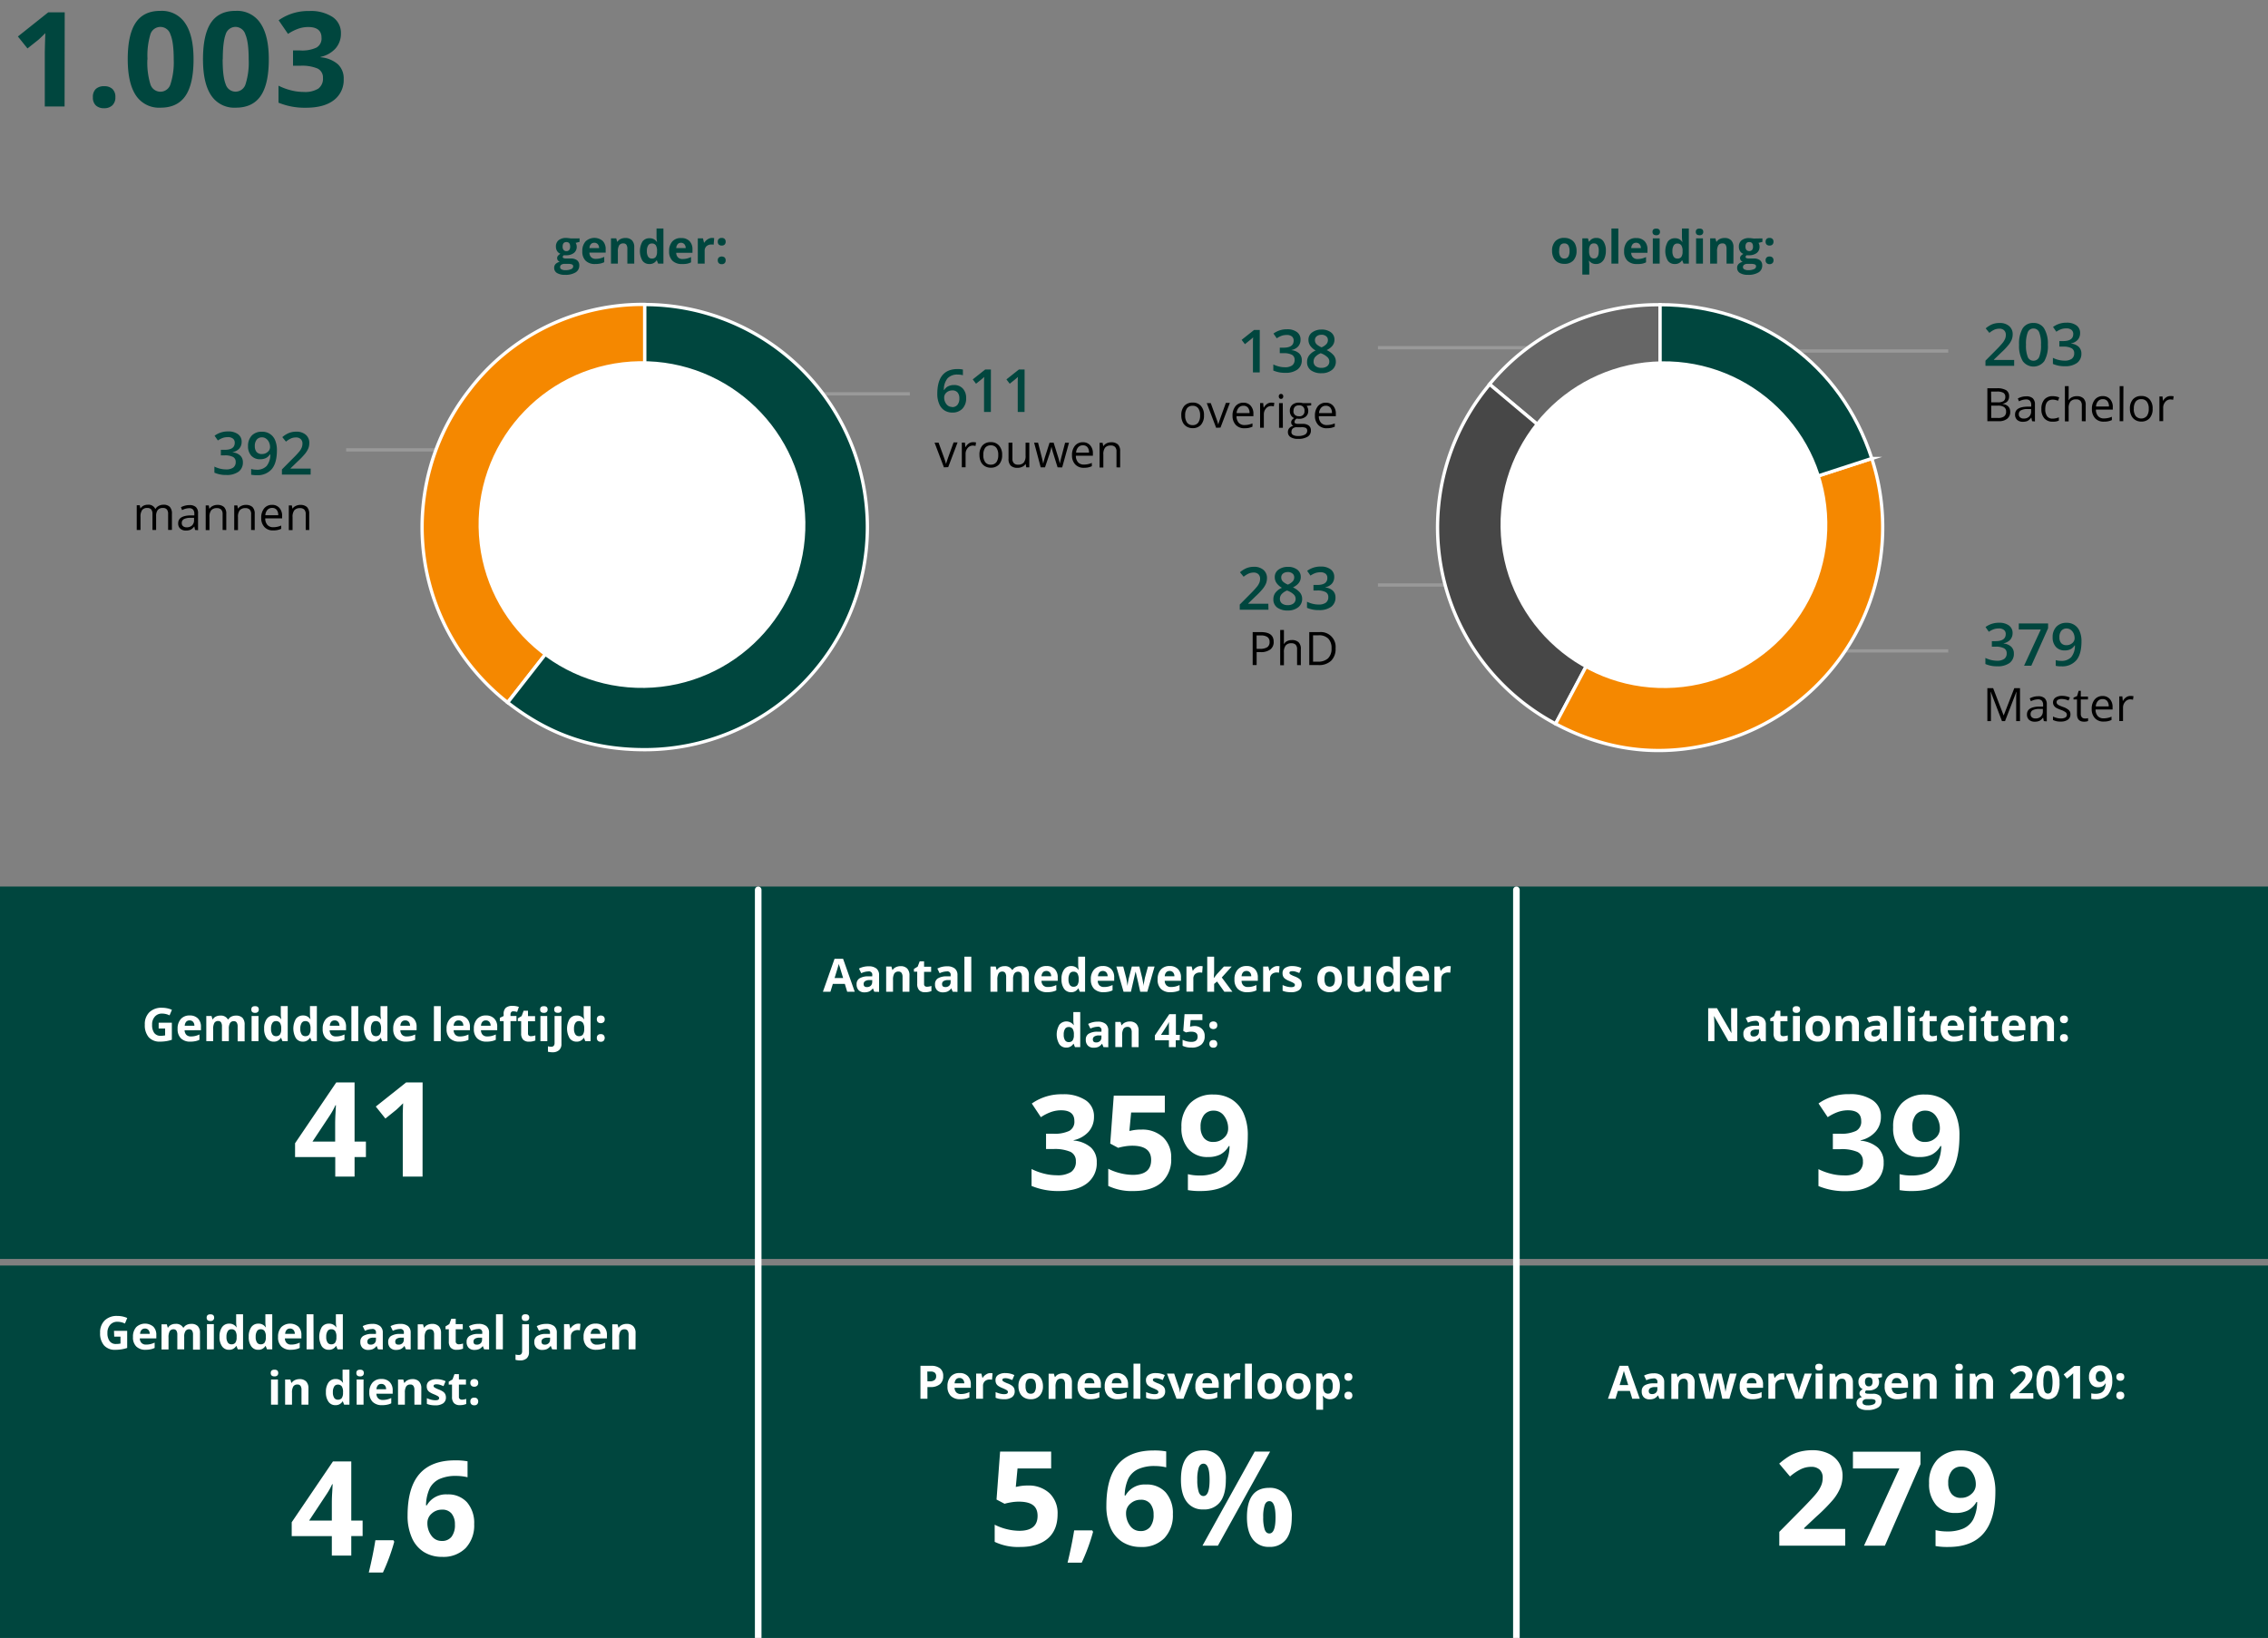 <svg xmlns="http://www.w3.org/2000/svg" width="688" height="497" viewBox="0 0 688 497"><rect x="0" y="0" width="688" height="497" fill="#808080" stroke="none"/><defs><style>.cls-1,.cls-8{fill:none}.cls-1{stroke:#999;stroke-linejoin:round}.cls-4,.cls-5,.cls-8{stroke:#fff}.cls-4{fill:#f58800}.cls-4,.cls-5,.cls-8{stroke-miterlimit:10}.cls-4,.cls-5{fill-rule:evenodd}.cls-5,.cls-7{fill:#00463e}.cls-6{fill:#fff}.cls-8{stroke-linecap:round;stroke-width:2px}</style></defs><g id="grafiken"><path class="cls-1" d="M509 105.5h-91M521 106.5h70M521 197.5h70M509 177.5h-91"/><path d="M503.59 160l-51.73-43.41a65.89 65.89 0 0151.73-24.12z" stroke-miterlimit="8" stroke="#fff" fill="#666"/><path d="M503.59 160l-31.7 59.62a67.5 67.5 0 01-20-103z" fill="#474747" stroke-miterlimit="8" stroke="#fff"/><path class="cls-4" d="M503.59 160l64.22-20.87a67.52 67.52 0 01-43.35 85.09c-18.13 5.89-35.75 4.35-52.57-4.6z"/><path class="cls-5" d="M503.59 160V92.45c30.17 0 54.9 18 64.22 46.66z"/><circle class="cls-6" cx="504.76" cy="159.19" r="49.57" transform="rotate(-.9 505.519 159.312)"/><path class="cls-7" d="M0 269h688v113H0zM0 384h688v113H0z"/><path class="cls-8" d="M230 270v228M460 270v228"/><path class="cls-1" d="M206 119.5h70M196 136.5h-91"/><path class="cls-4" d="M195.59 159.94L154 213.16a67.53 67.53 0 01-11.64-94.79 66 66 0 0153.22-26z"/><path class="cls-5" d="M195.59 159.94V92.41a67.53 67.53 0 110 135.06c-15.93 0-29-4.51-41.58-14.31z"/><circle class="cls-6" cx="194.75" cy="159.16" r="49.57" transform="rotate(-.9 194.835 159.418)"/></g><g id="NL"><path class="cls-7" d="M382.14 113h-2.06v-8.3c0-1 0-1.77.07-2.35-.14.14-.31.29-.5.46l-2 1.62-1-1.31 3.78-3h1.72zM394.52 103.1a3 3 0 01-.71 2 3.58 3.58 0 01-2 1.09v.07a3.86 3.86 0 012.32 1 2.76 2.76 0 01.77 2 3.41 3.41 0 01-1.31 2.86 6 6 0 01-3.72 1 8.45 8.45 0 01-3.61-.7v-1.84a8.5 8.5 0 001.73.63 7.37 7.37 0 001.76.22 3.68 3.68 0 002.23-.56 2 2 0 00.74-1.71 1.62 1.62 0 00-.82-1.51 5.23 5.23 0 00-2.56-.48h-1.12v-1.68h1.14c2.05 0 3.07-.71 3.07-2.13a1.57 1.57 0 00-.53-1.27 2.43 2.43 0 00-1.59-.45 5 5 0 00-1.4.2 6.66 6.66 0 00-1.6.81l-1-1.44a6.69 6.69 0 014.1-1.3 4.83 4.83 0 013 .83 2.73 2.73 0 011.11 2.36zM400.86 100a4.54 4.54 0 012.89.84 2.71 2.71 0 011.06 2.25c0 1.32-.79 2.37-2.37 3.14a6.18 6.18 0 012.15 1.6 3 3 0 01.64 1.86 3.13 3.13 0 01-1.17 2.55 4.86 4.86 0 01-3.17 1 5.16 5.16 0 01-3.24-.9 3 3 0 01-1.15-2.54 3.27 3.27 0 01.6-1.93 5 5 0 012-1.52 5 5 0 01-1.67-1.49 3.15 3.15 0 01-.51-1.76 2.67 2.67 0 011.1-2.23 4.68 4.68 0 012.84-.87zm-2.38 9.69a1.7 1.7 0 00.64 1.42 2.73 2.73 0 001.74.5 2.68 2.68 0 001.76-.52 1.75 1.75 0 00.63-1.42 1.81 1.81 0 00-.58-1.3 5.44 5.44 0 00-1.76-1.09l-.25-.11a4.44 4.44 0 00-1.67 1.12 2.1 2.1 0 00-.51 1.38zm2.36-8.1a2.14 2.14 0 00-1.41.44 1.43 1.43 0 00-.54 1.18 1.68 1.68 0 00.19.82 2 2 0 00.57.65 6.12 6.12 0 001.24.71 4.11 4.11 0 001.49-1 1.8 1.8 0 00.44-1.2 1.43 1.43 0 00-.54-1.18 2.23 2.23 0 00-1.44-.44z"/><path d="M365.23 126.05a4.16 4.16 0 01-.92 2.86 3.28 3.28 0 01-2.55 1 3.35 3.35 0 01-1.79-.48 3 3 0 01-1.2-1.35 4.74 4.74 0 01-.42-2.06 4.14 4.14 0 01.91-2.86 3.24 3.24 0 012.54-1 3.15 3.15 0 012.5 1 4.09 4.09 0 01.93 2.89zm-5.71 0a3.5 3.5 0 00.58 2.18 2 2 0 001.68.76 2 2 0 001.7-.75 3.58 3.58 0 00.57-2.19 3.49 3.49 0 00-.57-2.17 2 2 0 00-1.71-.75 2 2 0 00-1.68.74 3.48 3.48 0 00-.57 2.18zM368.92 129.8l-2.85-7.49h1.22l1.61 4.44a18.4 18.4 0 01.64 2h.06c0-.24.21-.74.47-1.5s.87-2.41 1.8-5h1.21l-2.84 7.49zM377.51 129.94a3.42 3.42 0 01-2.62-1 3.9 3.9 0 01-1-2.8 4.37 4.37 0 01.89-2.88 3 3 0 012.4-1.07 2.8 2.8 0 012.22.93 3.51 3.51 0 01.82 2.44v.72h-5.12a3 3 0 00.67 2 2.3 2.3 0 001.78.69 5.94 5.94 0 002.39-.51v1a5.93 5.93 0 01-1.13.37 6.06 6.06 0 01-1.3.11zm-.31-6.82a1.87 1.87 0 00-1.44.59 2.72 2.72 0 00-.63 1.63h3.92a2.5 2.5 0 00-.48-1.65 1.7 1.7 0 00-1.37-.57zM385.67 122.17a4.86 4.86 0 01.9.08l-.16 1.06a3.79 3.79 0 00-.82-.11 2 2 0 00-1.55.74 2.66 2.66 0 00-.65 1.84v4h-1.14v-7.49h.94l.13 1.39h.06a3.17 3.17 0 011-1.13 2.21 2.21 0 011.29-.38zM387.93 120.28a.74.74 0 01.19-.57.68.68 0 01.48-.18.67.67 0 01.47.18.74.74 0 01.2.57.77.77 0 01-.2.57.69.69 0 01-.95 0 .77.77 0 01-.19-.57zm1.23 9.52H388v-7.49h1.13zM397.75 122.31v.69l-1.38.16a2.4 2.4 0 01.34.62 2.42 2.42 0 01.15.88 2.2 2.2 0 01-.75 1.75 3 3 0 01-2.07.66 3.21 3.21 0 01-.63-.06 1.13 1.13 0 00-.72 1 .47.47 0 00.25.45 1.83 1.83 0 00.87.15h1.33a3 3 0 011.87.51 1.79 1.79 0 01.65 1.49 2.12 2.12 0 01-1 1.9 5.27 5.27 0 01-2.91.65 4 4 0 01-2.27-.54 1.77 1.77 0 01-.79-1.55 1.74 1.74 0 01.43-1.18 2.32 2.32 0 011.23-.68 1.15 1.15 0 01-.48-.4 1.07 1.07 0 01-.19-.64 1.15 1.15 0 01.22-.71 2.1 2.1 0 01.69-.6 2 2 0 01-.95-.81 2.45 2.45 0 01-.37-1.32 2.41 2.41 0 01.74-1.89 3 3 0 012.09-.67 3.78 3.78 0 011.06.14zm-6 8.75a1 1 0 00.51.92 2.82 2.82 0 001.47.31 4.19 4.19 0 002.12-.42 1.31 1.31 0 00.69-1.16.93.93 0 00-.38-.85 3 3 0 00-1.42-.23h-1.36a1.78 1.78 0 00-1.2.37 1.3 1.3 0 00-.4 1.06zm.62-6.35a1.52 1.52 0 00.44 1.19 1.78 1.78 0 001.24.4 1.45 1.45 0 001.66-1.61 1.49 1.49 0 00-1.68-1.69 1.63 1.63 0 00-1.23.43 1.72 1.72 0 00-.4 1.28zM402.51 129.94a3.43 3.43 0 01-2.62-1 3.9 3.9 0 01-1-2.8 4.37 4.37 0 01.89-2.88 3 3 0 012.4-1.07 2.83 2.83 0 012.23.93 3.51 3.51 0 01.82 2.44v.72h-5.16a2.94 2.94 0 00.66 2 2.31 2.31 0 001.78.69 6 6 0 002.4-.51v1a5.79 5.79 0 01-1.14.37 6.06 6.06 0 01-1.26.11zm-.3-6.82a1.84 1.84 0 00-1.44.59 2.72 2.72 0 00-.64 1.63h3.92a2.5 2.5 0 00-.48-1.65 1.68 1.68 0 00-1.36-.57z"/><path class="cls-6" d="M48.13 310.31h4v5.18a10.77 10.77 0 01-1.81.44 12.5 12.5 0 01-1.74.13 4.44 4.44 0 01-3.46-1.33 5.57 5.57 0 01-1.19-3.82 5 5 0 011.38-3.77 5.24 5.24 0 013.84-1.36 7.46 7.46 0 013 .62l-.71 1.69a5.08 5.08 0 00-2.27-.54 2.78 2.78 0 00-2.2.92 3.53 3.53 0 00-.83 2.48 4.06 4.06 0 00.66 2.49 2.33 2.33 0 001.94.85 6.93 6.93 0 001.35-.13v-2.09h-1.96zM57.76 316.06a3.93 3.93 0 01-2.88-1 3.87 3.87 0 01-1-2.89 4.24 4.24 0 011-3 3.43 3.43 0 012.66-1.05 3.34 3.34 0 012.52.93 3.48 3.48 0 01.9 2.55v1H56a2.06 2.06 0 00.53 1.39 1.86 1.86 0 001.38.49 5.54 5.54 0 001.31-.14 6.21 6.21 0 001.28-.46v1.62a4.89 4.89 0 01-1.17.4 7.22 7.22 0 01-1.57.16zm-.29-6.44a1.33 1.33 0 00-1 .42 2 2 0 00-.43 1.19h2.93a1.74 1.74 0 00-.41-1.19 1.36 1.36 0 00-1.09-.42zM69.42 315.92h-2.09v-4.46a2.26 2.26 0 00-.27-1.24 1 1 0 00-.87-.42 1.28 1.28 0 00-1.17.59 3.87 3.87 0 00-.36 1.93v3.6h-2.08v-7.64h1.59l.28 1h.12a2.09 2.09 0 01.89-.82 2.83 2.83 0 011.33-.3 2.41 2.41 0 012.32 1.12h.19a2 2 0 01.9-.82 3 3 0 011.35-.3 2.7 2.7 0 012 .67 3 3 0 01.66 2.14v5h-2.12v-4.46a2.26 2.26 0 00-.27-1.24 1 1 0 00-.88-.42 1.28 1.28 0 00-1.14.55 3.1 3.1 0 00-.38 1.73zM76.24 306.3c0-.68.37-1 1.13-1s1.13.34 1.13 1a1 1 0 01-.28.76 1.19 1.19 0 01-.85.27c-.76 0-1.13-.33-1.13-1.03zm2.17 9.62h-2.09v-7.64h2.09zM83 316.06a2.48 2.48 0 01-2.1-1.06 4.83 4.83 0 01-.77-2.9 4.77 4.77 0 01.79-2.93 2.53 2.53 0 012.15-1.05 2.5 2.5 0 012.2 1.12h.07a8.84 8.84 0 01-.16-1.52v-2.45h2.1v10.64h-1.6l-.41-1h-.09a2.38 2.38 0 01-2.18 1.15zm.73-1.66a1.42 1.42 0 001.17-.47 2.75 2.75 0 00.41-1.58v-.22a3.18 3.18 0 00-.38-1.77 1.44 1.44 0 00-1.24-.53 1.23 1.23 0 00-1.08.59 3.13 3.13 0 00-.39 1.72 3 3 0 00.39 1.69 1.27 1.27 0 001.14.57zM91.88 316.06a2.48 2.48 0 01-2.12-1.06 5.87 5.87 0 010-5.83 2.55 2.55 0 012.16-1.05 2.5 2.5 0 012.2 1.12h.07a8.84 8.84 0 01-.16-1.52v-2.45h2.09v10.64h-1.58l-.41-1H94a2.38 2.38 0 01-2.12 1.15zm.73-1.66a1.42 1.42 0 001.17-.47 2.75 2.75 0 00.41-1.58v-.22a3.18 3.18 0 00-.38-1.77 1.44 1.44 0 00-1.24-.53 1.23 1.23 0 00-1.08.59 3.13 3.13 0 00-.39 1.72 3 3 0 00.39 1.69 1.27 1.27 0 001.12.57zM101.77 316.06a3.93 3.93 0 01-2.88-1 3.87 3.87 0 01-1-2.89 4.24 4.24 0 011-3 3.43 3.43 0 012.66-1.05 3.34 3.34 0 012.52.93 3.48 3.48 0 01.9 2.55v1H100a2.06 2.06 0 00.53 1.39 1.86 1.86 0 001.38.49 5.54 5.54 0 001.31-.14 6.21 6.21 0 001.28-.46v1.62a4.89 4.89 0 01-1.17.4 7.22 7.22 0 01-1.56.16zm-.29-6.44a1.33 1.33 0 00-1 .42 2 2 0 00-.43 1.19h2.93a1.74 1.74 0 00-.41-1.19 1.36 1.36 0 00-1.09-.42zM108.67 315.92h-2.08v-10.64h2.08zM113.28 316.06a2.49 2.49 0 01-2.12-1.05 5.84 5.84 0 010-5.83 2.73 2.73 0 014.36.07h.06a8.75 8.75 0 01-.15-1.52v-2.45h2.09v10.64h-1.6l-.4-1h-.09a2.4 2.4 0 01-2.15 1.14zm.73-1.66a1.42 1.42 0 001.17-.47 2.68 2.68 0 00.41-1.58v-.22a3.18 3.18 0 00-.38-1.77 1.41 1.41 0 00-1.23-.53 1.24 1.24 0 00-1.09.59 3.22 3.22 0 00-.38 1.72 3 3 0 00.39 1.69 1.27 1.27 0 001.1.57zM123.18 316.06a4 4 0 01-2.89-1 3.87 3.87 0 01-1-2.89 4.24 4.24 0 011-3 3.43 3.43 0 012.66-1.05 3.34 3.34 0 012.52.93 3.48 3.48 0 01.9 2.55v1h-4.92a2 2 0 00.52 1.39 1.86 1.86 0 001.38.49 5.54 5.54 0 001.31-.14 6 6 0 001.28-.46v1.62a5 5 0 01-1.16.4 7.36 7.36 0 01-1.6.16zm-.3-6.44a1.34 1.34 0 00-1 .42 2 2 0 00-.43 1.19h2.93a1.74 1.74 0 00-.4-1.19 1.37 1.37 0 00-1.1-.42zM133.71 315.92h-2.08v-10.64h2.08zM139.36 316.06a4 4 0 01-2.89-1 3.87 3.87 0 01-1-2.89 4.2 4.2 0 011-3 3.41 3.41 0 012.65-1.05 3.34 3.34 0 012.52.93 3.49 3.49 0 01.91 2.55v1h-4.93a2.05 2.05 0 00.52 1.39 1.86 1.86 0 001.38.49 5.54 5.54 0 001.31-.14 6 6 0 001.28-.46v1.62a5 5 0 01-1.16.4 7.29 7.29 0 01-1.59.16zm-.3-6.44a1.31 1.31 0 00-1 .42 1.92 1.92 0 00-.44 1.19h2.93a1.74 1.74 0 00-.4-1.19 1.37 1.37 0 00-1.09-.42zM147.63 316.06a3.93 3.93 0 01-2.88-1 3.83 3.83 0 01-1-2.89 4.24 4.24 0 011-3 3.41 3.41 0 012.65-1.05 3.34 3.34 0 012.52.93 3.44 3.44 0 01.91 2.55v1h-4.93a2.05 2.05 0 00.52 1.39 1.87 1.87 0 001.39.49 5.46 5.46 0 001.3-.14 6.29 6.29 0 001.29-.46v1.62a5.21 5.21 0 01-1.17.4 7.29 7.29 0 01-1.6.16zm-.29-6.44a1.31 1.31 0 00-1 .42 1.91 1.91 0 00-.43 1.19h2.92a1.74 1.74 0 00-.4-1.19 1.36 1.36 0 00-1.09-.42zM156.67 309.84h-1.81v6.08h-2.08v-6.08h-1.15v-1l1.15-.56v-.56a2.5 2.5 0 01.64-1.91 3 3 0 012.06-.6 5.23 5.23 0 011.92.32l-.53 1.53a4 4 0 00-1.17-.2.74.74 0 00-.64.27 1.09 1.09 0 00-.2.67v.48h1.81zM161.08 314.4a4.58 4.58 0 001.32-.24v1.55a4.74 4.74 0 01-1.92.35 2.32 2.32 0 01-1.82-.64 2.74 2.74 0 01-.57-1.89v-3.69h-1V309l1.15-.7.6-1.61h1.33v1.63h2.14v1.56h-2.14v3.69a.83.83 0 00.25.65 1 1 0 00.66.18zM163.85 306.3q0-1 1.14-1c.75 0 1.13.34 1.13 1a1 1 0 01-.28.76 1.2 1.2 0 01-.85.27c-.76 0-1.14-.33-1.14-1.03zm2.18 9.62h-2.09v-7.64H166zM167.6 319.28a4.69 4.69 0 01-1.38-.17v-1.64a3.62 3.62 0 001 .13 1 1 0 00.77-.29 1.37 1.37 0 00.24-.87v-8.16h2.09v8.47a2.43 2.43 0 01-.71 1.87 2.8 2.8 0 01-2.01.66zm.52-13q0-1 1.14-1c.76 0 1.13.34 1.13 1a1 1 0 01-.28.76 1.19 1.19 0 01-.85.27c-.76.02-1.14-.31-1.14-1.01zM174.91 316.06a2.48 2.48 0 01-2.12-1.05 5.87 5.87 0 010-5.83 2.55 2.55 0 012.16-1.05 2.5 2.5 0 012.2 1.12h.07a8 8 0 01-.16-1.52v-2.45h2.09v10.64h-1.6l-.4-1h-.09a2.38 2.38 0 01-2.15 1.14zm.73-1.66a1.42 1.42 0 001.17-.47 2.75 2.75 0 00.41-1.58v-.22a3.18 3.18 0 00-.38-1.77 1.44 1.44 0 00-1.24-.53 1.23 1.23 0 00-1.08.59 3.13 3.13 0 00-.39 1.72 3 3 0 00.39 1.69 1.27 1.27 0 001.12.57zM181.05 309.3a1.11 1.11 0 01.31-.87 1.46 1.46 0 011.77 0 1.16 1.16 0 01.31.87 1.11 1.11 0 01-.31.85 1.42 1.42 0 01-1.76 0 1.14 1.14 0 01-.32-.85zm0 5.64a1.14 1.14 0 01.31-.87 1.25 1.25 0 01.89-.29 1.22 1.22 0 01.88.3 1.33 1.33 0 010 1.71 1.18 1.18 0 01-.88.31 1.22 1.22 0 01-.88-.3 1.14 1.14 0 01-.32-.86zM111 351.08h-3.44V357h-5.86v-5.91H89.51v-4.2L102 328.44h5.56v17.95H111zm-9.33-4.69v-4.84c0-.81 0-2 .09-3.52s.12-2.43.16-2.68h-.16a22.42 22.42 0 01-1.73 3.13l-5.24 7.91zM128.18 357h-6V337.76l.1-3c-1 1-1.7 1.66-2.09 2l-3.28 2.64-2.91-3.64 9.2-7.32h5zM331.86 338.83a6.73 6.73 0 01-1.62 4.55 8.42 8.42 0 01-4.55 2.58v.11a9.13 9.13 0 015.23 2.1 5.88 5.88 0 011.78 4.5 7.64 7.64 0 01-3 6.42q-3 2.3-8.54 2.3a20.73 20.73 0 01-8.24-1.55v-5.13a18.76 18.76 0 003.65 1.36 15.5 15.5 0 003.95.53 7.64 7.64 0 004.41-1 3.72 3.72 0 001.43-3.26 3 3 0 00-1.64-2.85 12.12 12.12 0 00-5.23-.84h-2.17V344h2.2a10.26 10.26 0 004.86-.87 3.14 3.14 0 001.53-3q0-3.24-4.06-3.24a9.35 9.35 0 00-2.86.47 13.93 13.93 0 00-3.24 1.62l-2.75-4.14a15.57 15.57 0 019.32-2.81 12 12 0 017 1.8 5.75 5.75 0 012.54 5zM346.23 342.75a9.22 9.22 0 016.6 2.33 8.36 8.36 0 012.45 6.36 9.29 9.29 0 01-2.95 7.37q-3 2.58-8.44 2.58a16.54 16.54 0 01-7.7-1.55v-5.21a16.59 16.59 0 003.6 1.34 16.11 16.11 0 003.88.51q5.54 0 5.53-4.53c0-2.88-1.91-4.31-5.72-4.31a13.92 13.92 0 00-2.29.2 16.7 16.7 0 00-2 .44l-2.4-1.29 1.07-14.55h15.49v5.12h-10.22l-.53 5.6.68-.13a13 13 0 012.95-.28zM378.52 344.63q0 8.43-3.56 12.6t-10.76 4.16a20.39 20.39 0 01-3.85-.28v-4.84a14.34 14.34 0 003.44.41 12.1 12.1 0 005-.89 6.27 6.27 0 003-2.79 12.26 12.26 0 001.19-5.25h-.23a6.64 6.64 0 01-2.62 2.58 8.2 8.2 0 01-3.71.74 7.48 7.48 0 01-5.88-2.39 9.6 9.6 0 01-2.15-6.65 9.94 9.94 0 012.61-7.26 9.49 9.49 0 017.1-2.66 10.24 10.24 0 015.54 1.48 9.58 9.58 0 013.64 4.31 16.23 16.23 0 011.24 6.73zM368.19 337a3.57 3.57 0 00-2.93 1.29 5.7 5.7 0 00-1.06 3.71 5.12 5.12 0 001 3.28 3.48 3.48 0 002.91 1.21 4.48 4.48 0 003.14-1.2 3.63 3.63 0 001.31-2.76 6.26 6.26 0 00-1.22-3.93 3.76 3.76 0 00-3.15-1.6zM570.57 338.83a6.73 6.73 0 01-1.62 4.55 8.38 8.38 0 01-4.55 2.62v.11a9.16 9.16 0 015.24 2.1 5.91 5.91 0 011.77 4.5 7.63 7.63 0 01-3 6.42c-2 1.53-4.84 2.3-8.54 2.3a20.67 20.67 0 01-8.24-1.55v-5.13a18.29 18.29 0 003.65 1.36 15.44 15.44 0 004 .53 7.64 7.64 0 004.41-1 3.72 3.72 0 001.43-3.26 3 3 0 00-1.64-2.85 12.17 12.17 0 00-5.24-.84H556V344h2.21a10.24 10.24 0 004.85-.87 3.13 3.13 0 001.54-3q0-3.24-4.07-3.24a9.4 9.4 0 00-2.86.47 13.89 13.89 0 00-3.23 1.62l-2.79-4.16A15.54 15.54 0 01561 332a12 12 0 017 1.8 5.75 5.75 0 012.57 5.03zM594.4 344.63q0 8.43-3.55 12.6t-10.76 4.16a20.25 20.25 0 01-3.85-.28v-4.84a14.28 14.28 0 003.44.41 12.16 12.16 0 005-.89 6.25 6.25 0 003-2.79 12.4 12.4 0 001.2-5.25h-.24a6.58 6.58 0 01-2.62 2.58 8.14 8.14 0 01-3.71.74 7.51 7.51 0 01-5.88-2.39 9.6 9.6 0 01-2.14-6.65 10 10 0 012.6-7.26 9.51 9.51 0 017.1-2.66 10.22 10.22 0 015.54 1.48 9.52 9.52 0 013.64 4.31 16.23 16.23 0 011.23 6.73zM584.07 337a3.57 3.57 0 00-2.93 1.29 5.75 5.75 0 00-1 3.71 5.18 5.18 0 00.95 3.28 3.48 3.48 0 002.91 1.21 4.49 4.49 0 003.15-1.2 3.66 3.66 0 001.31-2.76 6.33 6.33 0 00-1.22-3.93 3.8 3.8 0 00-3.17-1.6zM110 466.08h-3.44V472h-5.9v-5.91H88.49v-4.2L101 443.44h5.56v17.95H110zm-9.34-4.69v-4.84c0-.81 0-2 .1-3.52s.12-2.43.16-2.68h-.16a21.51 21.51 0 01-1.76 3.13l-5.23 7.91zM119.6 467.8a60.41 60.41 0 01-3.44 9.35h-4.29q1.26-5.19 2-9.8h5.47zM123.64 459.87q0-8.49 3.59-12.62t10.77-4.14a20 20 0 013.83.29v4.83a15.15 15.15 0 00-3.44-.4 11.89 11.89 0 00-5.07.94 6.3 6.3 0 00-2.94 2.78 12.77 12.77 0 00-1.15 5.21h.25a6.64 6.64 0 016.19-3.32 7.66 7.66 0 016 2.4 9.54 9.54 0 012.17 6.64 10 10 0 01-2.58 7.24 9.47 9.47 0 01-7.15 2.67 10.21 10.21 0 01-5.52-1.47 9.55 9.55 0 01-3.63-4.28 16.29 16.29 0 01-1.32-6.77zm10.36 7.69a3.56 3.56 0 003-1.3 5.8 5.8 0 001-3.7 5.08 5.08 0 00-1-3.29 3.52 3.52 0 00-2.92-1.2 4.48 4.48 0 00-3.13 1.19 3.64 3.64 0 00-1.3 2.77 6.33 6.33 0 001.22 3.93 3.73 3.73 0 003.13 1.6zM311.78 450.75a9.18 9.18 0 016.59 2.33 8.36 8.36 0 012.45 6.36q0 4.79-2.95 7.37c-2 1.72-4.78 2.58-8.44 2.58a16.49 16.49 0 01-7.69-1.55v-5.21a16.5 16.5 0 003.59 1.34 16.19 16.19 0 003.89.51c3.68 0 5.53-1.51 5.53-4.53s-1.91-4.31-5.73-4.31a13.71 13.71 0 00-2.28.2 16.7 16.7 0 00-2 .44L302.3 455l1.08-14.55h15.49v5.12h-10.2l-.53 5.6.69-.13a12.94 12.94 0 012.95-.29zM331.58 464.8a59.39 59.39 0 01-3.44 9.35h-4.29q1.26-5.19 2-9.8h5.47zM335.62 456.87q0-8.49 3.59-12.62t10.73-4.14a20 20 0 013.83.29v4.83a15.15 15.15 0 00-3.44-.4 11.89 11.89 0 00-5.07.94 6.4 6.4 0 00-2.94 2.78 12.77 12.77 0 00-1.15 5.21h.26a6.62 6.62 0 016.19-3.32 7.65 7.65 0 016 2.4 9.54 9.54 0 012.17 6.64 10 10 0 01-2.58 7.24 9.47 9.47 0 01-7.15 2.67 10.2 10.2 0 01-5.51-1.47 9.57 9.57 0 01-3.64-4.28 16.29 16.29 0 01-1.29-6.77zm10.32 7.69a3.56 3.56 0 003-1.3 5.8 5.8 0 001-3.7 5.08 5.08 0 00-1-3.29 3.51 3.51 0 00-2.92-1.2 4.49 4.49 0 00-3.13 1.19 3.64 3.64 0 00-1.3 2.77 6.33 6.33 0 001.22 3.93 3.75 3.75 0 003.13 1.6zM371.86 449q0 4.49-1.74 6.74A6 6 0 01365 458a5.89 5.89 0 01-5-2.31q-1.76-2.32-1.76-6.69 0-8.93 6.74-8.93a6 6 0 015.07 2.31 10.73 10.73 0 011.81 6.62zm-8.66 0a11.79 11.79 0 00.44 3.71c.3.81.77 1.22 1.42 1.22q1.88 0 1.87-4.93t-1.87-4.88c-.65 0-1.12.4-1.42 1.2a11.54 11.54 0 00-.44 3.68zm22.09-8.55L369.45 469h-4.68l15.84-28.55zm6.57 19.92c0 3-.58 5.23-1.74 6.73a6.06 6.06 0 01-5.1 2.26 5.89 5.89 0 01-5-2.32q-1.76-2.31-1.76-6.67 0-8.92 6.74-8.92a6 6 0 015.07 2.31 10.7 10.7 0 011.79 6.6zm-8.66 0a11.72 11.72 0 00.44 3.7c.3.82.77 1.22 1.42 1.22q1.88 0 1.87-4.92t-1.87-4.88c-.65 0-1.12.4-1.42 1.2a11.54 11.54 0 00-.44 3.71z"/><path class="cls-7" d="M284.33 119.52q0-7.53 6.14-7.54a7.54 7.54 0 011.63.15v1.72a5.9 5.9 0 00-1.54-.19 4 4 0 00-3.1 1.11 5.34 5.34 0 00-1.13 3.55h.11a2.8 2.8 0 011.16-1.1 3.7 3.7 0 011.75-.39 3.48 3.48 0 012.73 1.07 4.14 4.14 0 011 2.91 4.38 4.38 0 01-1.13 3.19 4.08 4.08 0 01-3.08 1.18 4.33 4.33 0 01-2.4-.67 4.19 4.19 0 01-1.56-1.93 7.64 7.64 0 01-.58-3.06zm4.48 4a2 2 0 001.64-.69 3 3 0 00.57-2 2.62 2.62 0 00-.54-1.74 2 2 0 00-1.62-.63 2.72 2.72 0 00-1.23.29 2.32 2.32 0 00-.89.78 1.88 1.88 0 00-.32 1 3.23 3.23 0 00.67 2.09 2.09 2.09 0 001.72.85zM300.58 125h-2.07v-8.3c0-1 0-1.77.07-2.35a6 6 0 01-.5.46c-.19.17-.85.71-2 1.62l-1-1.31 3.78-3h1.73zM310.8 125h-2.07v-8.3c0-1 0-1.77.07-2.35a6 6 0 01-.5.46c-.19.17-.85.71-2 1.62l-1-1.31 3.78-3h1.73z"/><path d="M286.34 141.8l-2.84-7.49h1.22l1.61 4.44a21.09 21.09 0 01.64 2h.03c.05-.24.21-.74.47-1.5s.87-2.41 1.8-5h1.21l-2.84 7.49zM295.19 134.17a4.94 4.94 0 01.9.08l-.16 1.06a3.79 3.79 0 00-.82-.11 2 2 0 00-1.56.74 2.7 2.7 0 00-.64 1.84v4h-1.14v-7.49h.94l.13 1.38h.05a3.35 3.35 0 011-1.12 2.21 2.21 0 011.3-.38zM304 138.05a4.16 4.16 0 01-.92 2.86 3.28 3.28 0 01-2.55 1 3.35 3.35 0 01-1.79-.48 3 3 0 01-1.2-1.35 4.77 4.77 0 01-.42-2.06 4.14 4.14 0 01.91-2.86 3.25 3.25 0 012.55-1 3.15 3.15 0 012.49 1.05 4.09 4.09 0 01.93 2.84zm-5.71 0a3.5 3.5 0 00.58 2.18 2 2 0 001.69.76 2 2 0 001.69-.75 3.58 3.58 0 00.57-2.19 3.49 3.49 0 00-.57-2.17 2 2 0 00-1.71-.75 2 2 0 00-1.68.74 3.48 3.48 0 00-.56 2.18zM307.12 134.31v4.86a1.93 1.93 0 00.42 1.36 1.66 1.66 0 001.3.46 2.12 2.12 0 001.72-.65 3.17 3.17 0 00.55-2.1v-3.93h1.13v7.49h-.93l-.17-1h-.06a2.18 2.18 0 01-1 .85 3.18 3.18 0 01-1.41.3 2.9 2.9 0 01-2.05-.65 2.8 2.8 0 01-.68-2.08v-4.9zM320.82 141.8l-1.37-4.4c-.09-.27-.25-.88-.49-1.83-.18.8-.34 1.41-.48 1.85L317 141.8h-1.3l-2-7.49h1.19c.48 1.88.85 3.31 1.1 4.3a18.89 18.89 0 01.44 2h.05c.05-.26.13-.6.24-1s.21-.74.29-1l1.38-4.3h1.23l1.34 4.3a15.08 15.08 0 01.52 2h.05c0-.16.07-.41.15-.76s.55-2.18 1.42-5.51h1.18l-2.07 7.49zM328.82 141.94a3.44 3.44 0 01-2.63-1 3.91 3.91 0 01-1-2.81 4.36 4.36 0 01.89-2.87 3 3 0 012.4-1.07 2.83 2.83 0 012.23.93 3.51 3.51 0 01.82 2.44v.72h-5.16a2.9 2.9 0 00.67 2 2.28 2.28 0 001.78.68 6 6 0 002.39-.5v1a5.79 5.79 0 01-1.14.37 6 6 0 01-1.25.11zm-.31-6.82a1.87 1.87 0 00-1.44.59 2.66 2.66 0 00-.63 1.63h3.91a2.55 2.55 0 00-.47-1.65 1.7 1.7 0 00-1.37-.57zM338.69 141.8V137a1.93 1.93 0 00-.42-1.36 1.67 1.67 0 00-1.31-.46 2.17 2.17 0 00-1.72.64 3.23 3.23 0 00-.54 2.1v3.93h-1.14v-7.49h.92l.19 1h.05a2.42 2.42 0 011-.86 3.23 3.23 0 011.4-.3 2.89 2.89 0 012 .65 2.81 2.81 0 01.68 2.09v4.89z"/><path class="cls-7" d="M73.3 134.1a3 3 0 01-.71 2 3.58 3.58 0 01-2 1.09v.07a3.86 3.86 0 012.32 1 2.76 2.76 0 01.77 2 3.41 3.41 0 01-1.31 2.86 6 6 0 01-3.73 1 8.43 8.43 0 01-3.6-.7v-1.84a8.5 8.5 0 001.73.63 7.37 7.37 0 001.76.22 3.68 3.68 0 002.23-.56 2 2 0 00.74-1.71 1.62 1.62 0 00-.82-1.51 5.23 5.23 0 00-2.56-.48H67v-1.68h1.13c2.06 0 3.08-.71 3.08-2.13a1.54 1.54 0 00-.54-1.27 2.38 2.38 0 00-1.58-.45 5 5 0 00-1.4.2 6.66 6.66 0 00-1.6.81l-1-1.44a6.69 6.69 0 014.1-1.3 4.83 4.83 0 013 .83 2.73 2.73 0 011.11 2.36zM84 136.63q0 3.81-1.53 5.67a5.59 5.59 0 01-4.61 1.88 7.21 7.21 0 01-1.67-.14v-1.74a5.62 5.62 0 001.57.22 4 4 0 003.12-1.12 5.47 5.47 0 001.12-3.53h-.1a3.29 3.29 0 01-1.26 1.13 4 4 0 01-1.72.35 3.48 3.48 0 01-2.68-1.06 4.17 4.17 0 01-1-2.92 4.51 4.51 0 011.13-3.21 4.05 4.05 0 013.1-1.16 4.12 4.12 0 014 2.61 7.75 7.75 0 01.53 3.02zm-4.48-3.93a2 2 0 00-1.65.7 3 3 0 00-.57 2 2.63 2.63 0 00.53 1.73 2 2 0 001.62.63 2.54 2.54 0 001.75-.63 1.87 1.87 0 00.72-1.46 3.57 3.57 0 00-.31-1.46 2.62 2.62 0 00-.85-1.08 2.06 2.06 0 00-1.25-.43zM94.23 144h-8.71v-1.56l3.31-3.34a27.73 27.73 0 002-2.13 5.2 5.2 0 00.7-1.18 3.31 3.31 0 00.22-1.19 1.81 1.81 0 00-.53-1.37 2 2 0 00-1.44-.5 3.86 3.86 0 00-1.43.27 7 7 0 00-1.6 1l-1.11-1.36a7.25 7.25 0 012.08-1.29 6.11 6.11 0 012.15-.37 4.26 4.26 0 012.88.93 3.18 3.18 0 011.08 2.52 4.56 4.56 0 01-.31 1.65 7 7 0 01-1 1.62 22.18 22.18 0 01-2.15 2.24l-2.23 2.16v.09h6.1z"/><path d="M51 160.8v-4.87a2.07 2.07 0 00-.38-1.35 1.48 1.48 0 00-1.19-.45 2 2 0 00-1.57.61 3 3 0 00-.5 1.88v4.18h-1.11v-4.87a2.07 2.07 0 00-.38-1.35 1.48 1.48 0 00-1.2-.45 1.87 1.87 0 00-1.56.64 3.49 3.49 0 00-.49 2.1v3.93h-1.14v-7.49h.92l.19 1a2.26 2.26 0 01.91-.85 2.72 2.72 0 011.31-.31 2.24 2.24 0 012.3 1.27h.05a2.42 2.42 0 011-.93 3 3 0 011.45-.34 2.54 2.54 0 011.9.65 2.91 2.91 0 01.64 2.09v4.89zM59.17 160.8l-.23-1.07a3.29 3.29 0 01-1.12 1 3.53 3.53 0 01-1.39.25 2.47 2.47 0 01-1.75-.58 2.08 2.08 0 01-.63-1.63c0-1.51 1.21-2.31 3.63-2.38h1.27v-.47a1.92 1.92 0 00-.38-1.3 1.56 1.56 0 00-1.21-.42 4.85 4.85 0 00-2.12.58l-.35-.87a5.16 5.16 0 011.21-.47 5 5 0 011.33-.18 2.83 2.83 0 012 .6 2.49 2.49 0 01.65 1.91v5.11zm-2.57-.8a2.31 2.31 0 001.67-.58 2.17 2.17 0 00.6-1.63v-.67h-1.13a4.09 4.09 0 00-2 .42 1.27 1.27 0 00-.6 1.16 1.18 1.18 0 00.37.94 1.58 1.58 0 001.09.36zM67.53 160.8V156a1.93 1.93 0 00-.42-1.36 1.7 1.7 0 00-1.3-.46 2.18 2.18 0 00-1.73.64 3.23 3.23 0 00-.54 2.1v3.93H62.4v-7.49h.93l.18 1h.05a2.32 2.32 0 011-.85 3.09 3.09 0 011.4-.31 2.87 2.87 0 012 .65 2.78 2.78 0 01.68 2.09v4.89zM76.18 160.8V156a1.93 1.93 0 00-.42-1.36 1.7 1.7 0 00-1.3-.46 2.18 2.18 0 00-1.73.64 3.23 3.23 0 00-.54 2.1v3.93h-1.14v-7.49H72l.19 1a2.32 2.32 0 011-.85 3.09 3.09 0 011.4-.31 2.89 2.89 0 012 .65 2.82 2.82 0 01.68 2.09v4.89zM82.86 160.94a3.43 3.43 0 01-2.62-1 3.9 3.9 0 01-1-2.8 4.37 4.37 0 01.89-2.88 3 3 0 012.4-1.07 2.83 2.83 0 012.23.93 3.51 3.51 0 01.82 2.44v.72h-5.12a2.94 2.94 0 00.66 2 2.32 2.32 0 001.79.69 6 6 0 002.39-.51v1a5.79 5.79 0 01-1.14.37 6.06 6.06 0 01-1.3.11zm-.3-6.82a1.87 1.87 0 00-1.44.59 2.66 2.66 0 00-.63 1.63h3.91a2.5 2.5 0 00-.48-1.65 1.68 1.68 0 00-1.36-.57zM92.74 160.8V156a1.93 1.93 0 00-.42-1.36 1.71 1.71 0 00-1.31-.46 2.17 2.17 0 00-1.72.64 3.23 3.23 0 00-.54 2.1v3.93h-1.14v-7.49h.92l.19 1a2.26 2.26 0 011-.85 3.09 3.09 0 011.4-.31 2.89 2.89 0 012 .65 2.82 2.82 0 01.68 2.09v4.89z"/><path class="cls-7" d="M611 111h-8.71v-1.56l3.31-3.34a27.73 27.73 0 001.95-2.13 5.2 5.2 0 00.7-1.18 3.11 3.11 0 00.22-1.19 1.85 1.85 0 00-.52-1.37 2 2 0 00-1.45-.5 3.9 3.9 0 00-1.43.27 6.74 6.74 0 00-1.59 1l-1.12-1.36a7.38 7.38 0 012.08-1.29 6.21 6.21 0 012.16-.35 4.25 4.25 0 012.87.93 3.17 3.17 0 011.08 2.52 4.36 4.36 0 01-.31 1.65 6.76 6.76 0 01-1 1.61 20.07 20.07 0 01-2.15 2.25l-2.23 2.16v.09H611zM621.22 104.57a9.11 9.11 0 01-1.08 5 4.06 4.06 0 01-6.54 0 9 9 0 01-1.11-4.93 9.18 9.18 0 011.08-5 3.68 3.68 0 013.28-1.64 3.63 3.63 0 013.26 1.69 9 9 0 011.11 4.88zm-6.63 0a9.38 9.38 0 00.54 3.76 1.79 1.79 0 001.72 1.12 1.83 1.83 0 001.74-1.14 9.19 9.19 0 00.55-3.74 9.29 9.29 0 00-.55-3.74 1.82 1.82 0 00-1.74-1.15 1.8 1.8 0 00-1.72 1.13 9.45 9.45 0 00-.54 3.76zM631 101.1a3 3 0 01-.71 2 3.65 3.65 0 01-2 1.09v.07a3.89 3.89 0 012.32 1 2.77 2.77 0 01.78 2 3.41 3.41 0 01-1.31 2.86 6 6 0 01-3.73 1 8.4 8.4 0 01-3.6-.7v-1.84a8.29 8.29 0 001.73.63 7.85 7.85 0 001.76.22 3.7 3.7 0 002.23-.56 2 2 0 00.74-1.71 1.63 1.63 0 00-.82-1.51 5.27 5.27 0 00-2.57-.48h-1.11v-1.68h1.13c2.05 0 3.08-.71 3.08-2.13a1.54 1.54 0 00-.54-1.27 2.4 2.4 0 00-1.58-.45 5.06 5.06 0 00-1.41.2 6.85 6.85 0 00-1.6.81l-1-1.44a6.74 6.74 0 014.11-1.3 4.87 4.87 0 013 .83 2.75 2.75 0 011.1 2.36z"/><path d="M602.87 117.81h2.83a5.34 5.34 0 012.88.59 2.1 2.1 0 01.88 1.88 2.19 2.19 0 01-.49 1.47 2.38 2.38 0 01-1.45.74v.07q2.28.39 2.28 2.4a2.55 2.55 0 01-.91 2.09 3.84 3.84 0 01-2.53.75h-3.49zm1.17 4.27H606a3.1 3.1 0 001.77-.38 1.49 1.49 0 00.54-1.3 1.33 1.33 0 00-.6-1.22 3.74 3.74 0 00-1.91-.37H604zm0 1v3.74h2.08a3 3 0 001.82-.47 1.72 1.72 0 00.61-1.47 1.53 1.53 0 00-.62-1.36 3.27 3.27 0 00-1.9-.44zM616.44 127.8l-.23-1.07h-.05a3.29 3.29 0 01-1.12 1 3.53 3.53 0 01-1.39.25 2.53 2.53 0 01-1.75-.58 2.1 2.1 0 01-.63-1.63q0-2.28 3.63-2.38h1.27v-.47a1.92 1.92 0 00-.38-1.3 1.56 1.56 0 00-1.21-.42 5 5 0 00-2.12.57l-.35-.86a5.65 5.65 0 011.21-.48 5.45 5.45 0 011.33-.17 2.83 2.83 0 012 .6 2.49 2.49 0 01.65 1.91v5.11zm-2.57-.8a2.31 2.31 0 001.67-.58 2.17 2.17 0 00.6-1.63v-.68h-1.13a4.09 4.09 0 00-2 .42 1.27 1.27 0 00-.6 1.16 1.18 1.18 0 00.37.94 1.58 1.58 0 001.09.37zM622.67 127.94a3.18 3.18 0 01-2.52-1 4.07 4.07 0 01-.89-2.83 4.25 4.25 0 01.9-2.9 3.26 3.26 0 012.58-1 5 5 0 011.08.12 3.55 3.55 0 01.85.27l-.35 1a5.66 5.66 0 00-.82-.25 4 4 0 00-.79-.09q-2.28 0-2.28 2.91a3.5 3.5 0 00.56 2.12 1.93 1.93 0 001.65.73 5 5 0 001.92-.4v1a4.07 4.07 0 01-1.89.32zM631.52 127.8V123a1.93 1.93 0 00-.42-1.36 1.65 1.65 0 00-1.3-.46 2.14 2.14 0 00-1.73.65 3.27 3.27 0 00-.54 2.1v3.92h-1.14v-10.69h1.14v3.22a6.51 6.51 0 01-.06 1h.07a2.28 2.28 0 011-.85 3.05 3.05 0 011.41-.32 2.88 2.88 0 012.06.66 2.72 2.72 0 01.69 2.07v4.89zM638.21 127.94a3.46 3.46 0 01-2.63-1 4 4 0 01-1-2.81 4.31 4.31 0 01.9-2.87 3 3 0 012.39-1.07 2.83 2.83 0 012.23.93 3.51 3.51 0 01.82 2.44v.72h-5.12a2.94 2.94 0 00.67 2 2.28 2.28 0 001.78.68 6 6 0 002.39-.5v1a5.79 5.79 0 01-1.14.37 6 6 0 01-1.29.11zm-.31-6.82a1.87 1.87 0 00-1.44.59 2.66 2.66 0 00-.63 1.63h3.92a2.5 2.5 0 00-.48-1.65 1.7 1.7 0 00-1.37-.57zM644.09 127.8H643v-10.64h1.14zM653 124.05a4.12 4.12 0 01-.93 2.86 3.26 3.26 0 01-2.55 1 3.32 3.32 0 01-1.78-.48 3 3 0 01-1.2-1.35 4.63 4.63 0 01-.43-2.06 4.15 4.15 0 01.92-2.86 3.24 3.24 0 012.54-1 3.17 3.17 0 012.5 1 4.09 4.09 0 01.93 2.89zm-5.71 0a3.56 3.56 0 00.57 2.18 2.27 2.27 0 003.38 0 3.51 3.51 0 00.58-2.19 3.43 3.43 0 00-.58-2.17 2 2 0 00-1.7-.75 2 2 0 00-1.68.74 3.48 3.48 0 00-.55 2.19zM658.48 120.17a4.94 4.94 0 01.9.08l-.16 1.06a3.87 3.87 0 00-.82-.11 2 2 0 00-1.56.74 2.7 2.7 0 00-.64 1.84v4h-1.14v-7.49h.94l.13 1.38a3.35 3.35 0 011-1.12 2.21 2.21 0 011.35-.38z"/><path class="cls-7" d="M610.52 192.1a3 3 0 01-.71 2 3.65 3.65 0 01-2 1.09v.07a3.89 3.89 0 012.32 1 2.77 2.77 0 01.78 2.05 3.41 3.41 0 01-1.31 2.86 6 6 0 01-3.73 1 8.4 8.4 0 01-3.6-.7v-1.84a8.29 8.29 0 001.73.63 7.85 7.85 0 001.76.22 3.7 3.7 0 002.23-.56 2 2 0 00.74-1.71 1.63 1.63 0 00-.82-1.51 5.27 5.27 0 00-2.57-.48h-1.11v-1.68h1.13c2 0 3.08-.71 3.08-2.13a1.54 1.54 0 00-.54-1.27 2.42 2.42 0 00-1.58-.45 5.06 5.06 0 00-1.41.2 6.85 6.85 0 00-1.6.81l-1-1.44a6.74 6.74 0 014.11-1.3 4.87 4.87 0 013 .83 2.75 2.75 0 011.1 2.31zM614 202l5.08-11h-6.68v-1.82h8.89v1.44L616.2 202zM631.42 194.63q0 3.81-1.53 5.67a5.57 5.57 0 01-4.6 1.88 6.61 6.61 0 01-1.68-.15v-1.73a5.67 5.67 0 001.57.22 4 4 0 003.12-1.12 5.48 5.48 0 001.13-3.54h-.11a3.11 3.11 0 01-1.25 1.15 4 4 0 01-1.72.35 3.49 3.49 0 01-2.68-1.06 4.17 4.17 0 01-1-2.92 4.46 4.46 0 011.13-3.21 4.05 4.05 0 013.08-1.19 4.1 4.1 0 014 2.61 7.57 7.57 0 01.54 3.04zm-4.48-3.93a2 2 0 00-1.64.7 3 3 0 00-.57 2 2.58 2.58 0 00.53 1.73 2 2 0 001.61.63 2.57 2.57 0 001.76-.63 1.89 1.89 0 00.71-1.46 3.57 3.57 0 00-.3-1.46 2.72 2.72 0 00-.85-1.08 2.09 2.09 0 00-1.25-.43z"/><path d="M607.3 218.8l-3.39-8.86h-.06c.07.7.1 1.54.1 2.5v6.36h-1.08v-10h1.75l3.17 8.24h.05l3.2-8.24h1.73v10h-1.16v-6.44c0-.74 0-1.54.1-2.41h-.06l-3.42 8.85zM620 218.8l-.23-1.07a3.29 3.29 0 01-1.12 1 3.53 3.53 0 01-1.39.25 2.51 2.51 0 01-1.75-.58 2.1 2.1 0 01-.63-1.63q0-2.28 3.63-2.38h1.27v-.47a1.92 1.92 0 00-.38-1.3 1.56 1.56 0 00-1.21-.42 5 5 0 00-2.12.57l-.35-.86a5.65 5.65 0 011.21-.48 5.43 5.43 0 011.32-.17 2.84 2.84 0 012 .6 2.49 2.49 0 01.65 1.91v5.11zm-2.57-.8a2.31 2.31 0 001.67-.58 2.17 2.17 0 00.6-1.63v-.68h-1.13a4.1 4.1 0 00-2 .42 1.29 1.29 0 00-.59 1.16 1.18 1.18 0 00.37.94 1.58 1.58 0 001.09.37zM628.07 216.76a1.88 1.88 0 01-.78 1.61 3.6 3.6 0 01-2.18.57 4.71 4.71 0 01-2.33-.48v-1.05a5.54 5.54 0 001.16.43 4.59 4.59 0 001.19.16 2.8 2.8 0 001.37-.28.94.94 0 00.48-.87 1 1 0 00-.38-.75 6.2 6.2 0 00-1.48-.73 8.47 8.47 0 01-1.49-.68 2.14 2.14 0 01-.63-.69 1.81 1.81 0 01.53-2.33 3.48 3.48 0 012-.53 6 6 0 012.37.49l-.41.93a5.42 5.42 0 00-2-.47 2.47 2.47 0 00-1.22.25.83.83 0 00-.25 1.21 1.49 1.49 0 00.49.41 13.3 13.3 0 001.31.55 4.93 4.93 0 011.81 1 1.73 1.73 0 01.44 1.25zM632.4 218a5.46 5.46 0 00.58 0 4.32 4.32 0 00.44-.1v.87a2 2 0 01-.54.15 4 4 0 01-.65.06c-1.45 0-2.17-.77-2.17-2.29v-4.46H629v-.55l1.08-.47.48-1.6h.65v1.74h2.18v.88h-2.18v4.41a1.54 1.54 0 00.32 1 1.14 1.14 0 00.87.36zM638.14 218.94a3.42 3.42 0 01-2.62-1 3.91 3.91 0 01-1-2.81 4.3 4.3 0 01.89-2.87 3 3 0 012.39-1.07 2.81 2.81 0 012.23.93 3.51 3.51 0 01.82 2.44v.72h-5.16a2.94 2.94 0 00.67 2 2.28 2.28 0 001.78.68 6 6 0 002.39-.5v1a5.79 5.79 0 01-1.14.37 6 6 0 01-1.25.11zm-.31-6.82a1.87 1.87 0 00-1.44.59 2.66 2.66 0 00-.63 1.63h3.92a2.5 2.5 0 00-.48-1.65 1.7 1.7 0 00-1.37-.57zM646.3 211.17a4.86 4.86 0 01.9.08l-.16 1.06a3.79 3.79 0 00-.82-.11 2 2 0 00-1.55.74 2.66 2.66 0 00-.65 1.84v4h-1.14v-7.49h.94l.13 1.38h.05a3.22 3.22 0 011-1.12 2.21 2.21 0 011.3-.38z"/><path class="cls-7" d="M384.79 185h-8.71v-1.56l3.31-3.34a27.73 27.73 0 001.95-2.13 5.2 5.2 0 00.7-1.18 3.31 3.31 0 00.21-1.19 1.81 1.81 0 00-.52-1.37 2 2 0 00-1.44-.5 3.86 3.86 0 00-1.43.27 7 7 0 00-1.6 1l-1.11-1.36a7.25 7.25 0 012.08-1.29 6.11 6.11 0 012.15-.37 4.26 4.26 0 012.88.93 3.18 3.18 0 011.08 2.52 4.56 4.56 0 01-.31 1.65 7 7 0 01-1 1.62 22.18 22.18 0 01-2.15 2.24l-2.23 2.16v.09h6.1zM390.64 172a4.54 4.54 0 012.89.84 2.71 2.71 0 011.06 2.25c0 1.32-.79 2.37-2.37 3.14a6.18 6.18 0 012.15 1.6 3 3 0 01.64 1.86 3.13 3.13 0 01-1.17 2.55 4.86 4.86 0 01-3.17 1 5.16 5.16 0 01-3.24-.9 3 3 0 01-1.15-2.54 3.27 3.27 0 01.6-1.93 5 5 0 012-1.52 5 5 0 01-1.67-1.49 3.15 3.15 0 01-.51-1.76 2.67 2.67 0 011.1-2.23 4.68 4.68 0 012.84-.87zm-2.38 9.69a1.7 1.7 0 00.64 1.42 2.73 2.73 0 001.74.5 2.68 2.68 0 001.76-.52 1.75 1.75 0 00.63-1.42 1.81 1.81 0 00-.58-1.3 5.44 5.44 0 00-1.76-1.09l-.25-.11a4.44 4.44 0 00-1.67 1.12 2.1 2.1 0 00-.51 1.38zm2.36-8.1a2.16 2.16 0 00-1.41.44 1.43 1.43 0 00-.54 1.18 1.68 1.68 0 00.19.82 2 2 0 00.57.65 6.12 6.12 0 001.24.71 4.11 4.11 0 001.49-1 1.8 1.8 0 00.44-1.2 1.43 1.43 0 00-.54-1.18 2.23 2.23 0 00-1.44-.44zM404.74 175.1a3 3 0 01-.71 2 3.58 3.58 0 01-2 1.09v.07a3.86 3.86 0 012.32 1 2.76 2.76 0 01.77 2 3.41 3.41 0 01-1.31 2.86 6 6 0 01-3.73 1 8.43 8.43 0 01-3.6-.7v-1.84a8.5 8.5 0 001.73.63 7.37 7.37 0 001.76.22 3.68 3.68 0 002.23-.56 2 2 0 00.74-1.71 1.62 1.62 0 00-.82-1.51 5.23 5.23 0 00-2.56-.48h-1.12v-1.68h1.14c2.05 0 3.07-.71 3.07-2.13a1.57 1.57 0 00-.53-1.27 2.43 2.43 0 00-1.59-.45 5 5 0 00-1.4.2 6.66 6.66 0 00-1.6.81l-1-1.44a6.69 6.69 0 014.1-1.3 4.83 4.83 0 013 .83 2.73 2.73 0 011.11 2.36z"/><path d="M386.37 194.72a2.78 2.78 0 01-1 2.33 4.69 4.69 0 01-3 .82h-1.17v3.93H380v-10h2.59q3.78.01 3.78 2.92zm-5.17 2.15h1a3.92 3.92 0 002.24-.5 1.83 1.83 0 00.69-1.6 1.72 1.72 0 00-.65-1.47 3.34 3.34 0 00-2-.49h-1.3zM393.47 201.8V197a1.93 1.93 0 00-.41-1.36 1.72 1.72 0 00-1.31-.46 2.12 2.12 0 00-1.72.65 3.2 3.2 0 00-.55 2.1v3.92h-1.13v-10.69h1.13v3.22a8.5 8.5 0 01-.05 1h.07a2.25 2.25 0 01.95-.85 3.05 3.05 0 011.41-.32 2.86 2.86 0 012.06.66 2.72 2.72 0 01.69 2.07v4.89zM405.15 196.71a5 5 0 01-1.35 3.78 5.31 5.31 0 01-3.86 1.31h-2.77v-10h3.06a4.49 4.49 0 014.92 4.9zm-1.23 0a4 4 0 00-1-2.95 3.91 3.91 0 00-2.91-1h-1.69v8h1.42a4.31 4.31 0 003.12-1 4 4 0 001.06-3.01z"/><path class="cls-6" d="M257 300.92l-.72-2.38h-3.64l-.73 2.38h-2.28l3.53-10h2.59l3.54 10zm-1.23-4.16c-.67-2.15-1-3.37-1.13-3.65s-.14-.51-.18-.67q-.23.87-1.29 4.32zM265.21 300.92l-.4-1h-.05a3.11 3.11 0 01-1.09.92 3.48 3.48 0 01-1.45.26 2.34 2.34 0 01-1.73-.63 2.43 2.43 0 01-.64-1.79 2 2 0 01.86-1.8 4.93 4.93 0 012.56-.64h1.33v-.33a1 1 0 00-1.19-1.16 5.36 5.36 0 00-2.15.55l-.69-1.41a6.2 6.2 0 012.92-.69 3.63 3.63 0 012.36.67 2.48 2.48 0 01.82 2v5.09zm-.61-3.54h-.81a2.53 2.53 0 00-1.35.32 1 1 0 00-.45.92c0 .59.34.88 1 .88a1.64 1.64 0 001.16-.41 1.51 1.51 0 00.43-1.11zM275.87 300.92h-2.08v-4.46a2.13 2.13 0 00-.3-1.25 1.07 1.07 0 00-.93-.41 1.41 1.41 0 00-1.27.59 3.6 3.6 0 00-.39 1.93v3.6h-2.08v-7.64h1.59l.28 1h.12a2.23 2.23 0 011-.83 3.23 3.23 0 011.39-.29 2.66 2.66 0 012 .72 2.93 2.93 0 01.69 2.09zM281.24 299.4a4.52 4.52 0 001.31-.24v1.55a4.72 4.72 0 01-1.91.35 2.32 2.32 0 01-1.83-.64 2.74 2.74 0 01-.57-1.89v-3.69h-1V294l1.14-.7.61-1.61h1.33v1.63h2.14v1.56h-2.14v3.69a.8.8 0 00.25.65 1 1 0 00.67.18zM289 300.92l-.4-1h-.06a3.09 3.09 0 01-1.08.92 3.53 3.53 0 01-1.46.26 2.34 2.34 0 01-1.73-.63 2.43 2.43 0 01-.63-1.79 2 2 0 01.85-1.8 5 5 0 012.57-.64h1.32v-.33a1 1 0 00-1.19-1.16 5.4 5.4 0 00-2.15.55l-.69-1.41a6.24 6.24 0 012.93-.69 3.6 3.6 0 012.35.67 2.48 2.48 0 01.82 2v5.09zm-.62-3.54h-.8a2.54 2.54 0 00-1.36.32 1 1 0 00-.44.92c0 .59.34.88 1 .88a1.64 1.64 0 001.16-.41 1.47 1.47 0 00.43-1.11zM294.64 300.92h-2.09v-10.64h2.09zM307.3 300.92h-2.08v-4.46a2.23 2.23 0 00-.28-1.25 1 1 0 00-.87-.41 1.27 1.27 0 00-1.16.59 3.87 3.87 0 00-.36 1.93v3.6h-2.09v-7.64h1.59l.28 1h.12a2.09 2.09 0 01.89-.82 2.86 2.86 0 011.33-.3 2.42 2.42 0 012.33 1.12h.18a2.08 2.08 0 01.91-.82 2.92 2.92 0 011.35-.3 2.67 2.67 0 012 .67 2.91 2.91 0 01.67 2.14v5H310v-4.46a2.31 2.31 0 00-.28-1.25 1 1 0 00-.87-.41 1.31 1.31 0 00-1.15.55 3.1 3.1 0 00-.38 1.73zM317.67 301.06a4 4 0 01-2.89-1 3.87 3.87 0 01-1-2.89 4.24 4.24 0 011-3 3.43 3.43 0 012.66-1.05 3.34 3.34 0 012.52.93 3.48 3.48 0 01.9 2.55v1h-4.93a2.06 2.06 0 00.53 1.39 1.86 1.86 0 001.38.49 5.54 5.54 0 001.31-.14 6 6 0 001.28-.46v1.62a4.89 4.89 0 01-1.17.4 7.18 7.18 0 01-1.59.16zm-.3-6.44a1.33 1.33 0 00-1 .42 2 2 0 00-.43 1.19h2.93a1.72 1.72 0 00-.4-1.19 1.39 1.39 0 00-1.1-.42zM324.9 301.06a2.49 2.49 0 01-2.12-1.05 4.83 4.83 0 01-.77-2.9 4.77 4.77 0 01.79-2.93 2.53 2.53 0 012.15-1.05 2.49 2.49 0 012.2 1.12h.07a8.84 8.84 0 01-.15-1.52v-2.45h2.09v10.64h-1.6l-.41-1h-.08a2.4 2.4 0 01-2.17 1.14zm.73-1.66a1.42 1.42 0 001.17-.47 2.68 2.68 0 00.41-1.58v-.22a3.18 3.18 0 00-.38-1.77 1.41 1.41 0 00-1.23-.53 1.24 1.24 0 00-1.09.59 3.22 3.22 0 00-.38 1.72 3 3 0 00.39 1.69 1.27 1.27 0 001.11.57zM334.8 301.06a4 4 0 01-2.89-1 3.87 3.87 0 01-1-2.89 4.24 4.24 0 011-3 3.43 3.43 0 012.66-1.05 3.34 3.34 0 012.52.93 3.48 3.48 0 01.9 2.55v1H333a2 2 0 00.52 1.39 1.86 1.86 0 001.38.49 5.54 5.54 0 001.31-.14 6 6 0 001.28-.46v1.62a4.89 4.89 0 01-1.17.4 7.18 7.18 0 01-1.52.16zm-.3-6.44a1.33 1.33 0 00-1 .42 2 2 0 00-.43 1.19H336a1.72 1.72 0 00-.4-1.19 1.37 1.37 0 00-1.1-.42zM345.89 300.92l-.59-2.67-.79-3.38h-.05l-1.39 6.05h-2.24l-2.18-7.64h2.08l.88 3.38c.14.61.29 1.44.43 2.51a14.64 14.64 0 01.24-1.65l.11-.58.95-3.66h2.29l.9 3.66c0 .1.05.25.08.45s.08.4.12.62.07.44.1.65 0 .38.05.51c0-.33.11-.78.22-1.35s.18-1 .22-1.16l.92-3.38h2l-2.2 7.64zM355.05 301.06a3.93 3.93 0 01-2.88-1 3.83 3.83 0 01-1-2.89 4.24 4.24 0 011-3 3.41 3.41 0 012.65-1.05 3.37 3.37 0 012.53.93 3.48 3.48 0 01.9 2.55v1h-4.93a2 2 0 00.53 1.39 1.86 1.86 0 001.38.49 5.46 5.46 0 001.3-.14 6.29 6.29 0 001.29-.46v1.62a5.21 5.21 0 01-1.17.4 7.22 7.22 0 01-1.6.16zm-.29-6.44a1.33 1.33 0 00-1 .42 1.89 1.89 0 00-.43 1.19h2.92a1.68 1.68 0 00-.4-1.19 1.36 1.36 0 00-1.09-.42zM364.13 293.13a2.75 2.75 0 01.7.07l-.15 1.95a2.25 2.25 0 00-.62-.07 2.21 2.21 0 00-1.55.51A1.89 1.89 0 00362 297v3.89h-2.09v-7.64h1.58l.31 1.28h.1a2.88 2.88 0 011-1 2.35 2.35 0 011.23-.4zM368.23 296.76l.9-1.16 2.14-2.32h2.36l-3 3.31 3.22 4.33h-2.45l-2.2-3.1-.89.72v2.38h-2.09v-10.64h2.09V295l-.11 1.73zM378.36 301.06a3.93 3.93 0 01-2.88-1 3.87 3.87 0 01-1-2.89 4.24 4.24 0 011-3 3.41 3.41 0 012.66-1.05 3.34 3.34 0 012.52.93 3.48 3.48 0 01.9 2.55v1h-4.93a2 2 0 00.53 1.39 1.86 1.86 0 001.38.49 5.46 5.46 0 001.3-.14 6.29 6.29 0 001.29-.46v1.62a5.21 5.21 0 01-1.17.4 7.22 7.22 0 01-1.6.16zm-.29-6.44a1.33 1.33 0 00-1 .42 2 2 0 00-.43 1.19h2.92a1.68 1.68 0 00-.4-1.19 1.36 1.36 0 00-1.09-.42zM387.44 293.13a2.88 2.88 0 01.71.07l-.16 1.95a2.25 2.25 0 00-.62-.07 2.21 2.21 0 00-1.55.51 1.89 1.89 0 00-.56 1.44v3.89h-2.08v-7.64h1.57l.31 1.28h.1a2.88 2.88 0 011-1 2.35 2.35 0 011.28-.43zM394.86 298.65a2.11 2.11 0 01-.81 1.79 4.06 4.06 0 01-2.45.62 7.23 7.23 0 01-1.42-.12 4.85 4.85 0 01-1.1-.33v-1.72a8.35 8.35 0 001.31.46 5.44 5.44 0 001.28.18c.76 0 1.14-.22 1.14-.65a.54.54 0 00-.15-.4 2.09 2.09 0 00-.52-.35c-.25-.13-.58-.28-1-.46a5.67 5.67 0 01-1.29-.68 1.84 1.84 0 01-.6-.72 2.32 2.32 0 01-.19-1 1.81 1.81 0 01.79-1.58 3.84 3.84 0 012.24-.56 6.21 6.21 0 012.68.61l-.63 1.5a11.23 11.23 0 00-1.07-.4 3.2 3.2 0 00-1-.16c-.61 0-.92.16-.92.5a.58.58 0 00.3.48 7.47 7.47 0 001.3.61 5.9 5.9 0 011.31.68 2.1 2.1 0 01.62.72 2.29 2.29 0 01.18.98zM407.07 297.08a4.08 4.08 0 01-1 2.92 3.55 3.55 0 01-2.74 1.06 3.73 3.73 0 01-1.94-.49 3.27 3.27 0 01-1.3-1.38 4.65 4.65 0 01-.45-2.11 4.11 4.11 0 011-2.91 3.6 3.6 0 012.75-1 3.85 3.85 0 011.94.48 3.19 3.19 0 011.29 1.38 4.57 4.57 0 01.45 2.05zm-5.28 0a3.21 3.21 0 00.37 1.72 1.55 1.55 0 002.42 0 3.27 3.27 0 00.36-1.72 3.13 3.13 0 00-.37-1.7 1.58 1.58 0 00-2.41 0 3.09 3.09 0 00-.37 1.7zM414.21 300.92l-.28-1h-.11a2.21 2.21 0 01-.95.83 3.3 3.3 0 01-1.4.29 2.63 2.63 0 01-2-.73 2.87 2.87 0 01-.68-2.07v-5h2.08v4.46a2.18 2.18 0 00.29 1.24 1.07 1.07 0 00.94.42 1.42 1.42 0 001.27-.59 3.61 3.61 0 00.39-1.94v-3.59h2.08v7.64zM420.42 301.06a2.48 2.48 0 01-2.12-1.06 4.83 4.83 0 01-.77-2.9 4.77 4.77 0 01.79-2.93 2.53 2.53 0 012.15-1.05 2.5 2.5 0 012.2 1.12h.07a8.94 8.94 0 01-.16-1.52v-2.45h2.1v10.64h-1.6l-.41-1h-.09a2.38 2.38 0 01-2.16 1.15zm.73-1.66a1.42 1.42 0 001.17-.47 2.68 2.68 0 00.41-1.58v-.22a3.18 3.18 0 00-.38-1.77 1.43 1.43 0 00-1.24-.53 1.23 1.23 0 00-1.08.59 3.13 3.13 0 00-.38 1.72 3 3 0 00.38 1.69 1.28 1.28 0 001.12.57zM430.32 301.06a4 4 0 01-2.89-1 3.87 3.87 0 01-1-2.89 4.24 4.24 0 011-3 3.43 3.43 0 012.66-1.05 3.34 3.34 0 012.52.93 3.48 3.48 0 01.9 2.55v1h-5.01a2.06 2.06 0 00.5 1.4 1.86 1.86 0 001.38.49 5.54 5.54 0 001.31-.14 6 6 0 001.28-.46v1.62a4.89 4.89 0 01-1.17.4 7.18 7.18 0 01-1.48.15zm-.3-6.44a1.33 1.33 0 00-1 .42 2 2 0 00-.43 1.19h2.93a1.73 1.73 0 00-.41-1.19 1.36 1.36 0 00-1.11-.42zM439.39 293.13a2.83 2.83 0 01.71.07l-.16 1.95a2.18 2.18 0 00-.61-.07 2.22 2.22 0 00-1.56.51 1.89 1.89 0 00-.56 1.44v3.89h-2.08v-7.64h1.58l.31 1.28h.1a2.72 2.72 0 011-1 2.3 2.3 0 011.27-.43zM323.45 317.86a2.49 2.49 0 01-2.12-1.05 5.84 5.84 0 010-5.83 2.73 2.73 0 014.36.07h.06a8.84 8.84 0 01-.15-1.52v-2.45h2.09v10.64h-1.6l-.4-1h-.09a2.4 2.4 0 01-2.15 1.14zm.73-1.66a1.42 1.42 0 001.17-.47 2.68 2.68 0 00.41-1.58v-.22a3.18 3.18 0 00-.38-1.77 1.41 1.41 0 00-1.23-.53 1.24 1.24 0 00-1.09.59 3.22 3.22 0 00-.38 1.72 3 3 0 00.39 1.69 1.27 1.27 0 001.11.57zM334.74 317.72l-.4-1h-.06a3.09 3.09 0 01-1.08.92 3.48 3.48 0 01-1.45.26 2.33 2.33 0 01-1.73-.63 2.39 2.39 0 01-.64-1.79 2 2 0 01.85-1.8 5 5 0 012.57-.64h1.33v-.33a1 1 0 00-1.19-1.17 5.48 5.48 0 00-2.16.56l-.69-1.41a6.24 6.24 0 012.93-.69 3.63 3.63 0 012.36.67 2.47 2.47 0 01.82 2v5.09zm-.61-3.54h-.81a2.48 2.48 0 00-1.35.32 1 1 0 00-.45.92c0 .59.34.88 1 .88a1.63 1.63 0 001.16-.41 1.48 1.48 0 00.44-1.11zM345.4 317.72h-2.09v-4.46A2.14 2.14 0 00343 312a1.09 1.09 0 00-.94-.41 1.41 1.41 0 00-1.26.59 3.6 3.6 0 00-.39 1.93v3.6h-2.08v-7.64h1.59l.28 1h.11a2.35 2.35 0 011-.83 3.3 3.3 0 011.4-.29 2.68 2.68 0 012 .72 2.93 2.93 0 01.69 2.09zM357.86 315.65h-1.2v2.07h-2.07v-2.07h-4.26v-1.47l4.38-6.45h2V314h1.2zm-3.27-1.65v-1.7-1.23c0-.54 0-.85.05-.93h-.05a7.89 7.89 0 01-.61 1.09l-1.79 2.77zM362.28 311.33a3.22 3.22 0 012.3.82 2.89 2.89 0 01.86 2.23 3.22 3.22 0 01-1 2.57 4.31 4.31 0 01-3 .91 5.84 5.84 0 01-2.7-.54v-1.83a6 6 0 002.62.65c1.29 0 1.94-.53 1.94-1.59s-.67-1.51-2-1.51a4.91 4.91 0 00-.8.08 4.33 4.33 0 00-.71.15l-.84-.45.38-5.09h5.42v1.79h-3.57l-.18 2 .24-.05a4.84 4.84 0 011.04-.14zM366.87 311.1a1.11 1.11 0 01.31-.87 1.46 1.46 0 011.77 0 1.14 1.14 0 01.31.87 1.13 1.13 0 01-.31.85 1.42 1.42 0 01-1.76 0 1.14 1.14 0 01-.32-.85zm0 5.64a1.14 1.14 0 01.31-.87 1.25 1.25 0 01.89-.29 1.2 1.2 0 01.88.3 1.33 1.33 0 010 1.71 1.18 1.18 0 01-.88.31 1.22 1.22 0 01-.88-.3 1.14 1.14 0 01-.32-.86zM527 315.92h-2.69l-4.31-7.56h-.06c.09 1.33.13 2.29.13 2.86v4.7h-1.89v-10h2.67l4.34 7.48h.05c-.07-1.3-.1-2.22-.1-2.75v-4.73H527zM534.22 315.92l-.4-1h-.06a3.09 3.09 0 01-1.08.92 3.53 3.53 0 01-1.46.26 2.34 2.34 0 01-1.73-.63 2.43 2.43 0 01-.63-1.79 2 2 0 01.85-1.8 5 5 0 012.57-.64h1.32v-.33a1 1 0 00-1.19-1.16 5.4 5.4 0 00-2.15.55l-.69-1.41a6.24 6.24 0 012.93-.69 3.6 3.6 0 012.35.67 2.48 2.48 0 01.82 2v5.09zm-.62-3.54h-.8a2.54 2.54 0 00-1.36.32 1 1 0 00-.44.92c0 .59.34.88 1 .88a1.64 1.64 0 001.16-.41 1.47 1.47 0 00.43-1.11zM541 314.4a4.46 4.46 0 001.31-.24v1.55a4.69 4.69 0 01-1.91.35 2.32 2.32 0 01-1.82-.64 2.74 2.74 0 01-.57-1.89v-3.69h-1V309l1.15-.7.6-1.61h1.33v1.63h2.14v1.56h-2.14v3.69a.8.8 0 00.25.65 1 1 0 00.66.18zM543.81 306.3c0-.68.38-1 1.13-1s1.14.34 1.14 1a1 1 0 01-.28.76 1.22 1.22 0 01-.86.27c-.75 0-1.13-.33-1.13-1.03zm2.17 9.62h-2.08v-7.64h2.1zM555.12 312.08a4.08 4.08 0 01-1 2.92 3.53 3.53 0 01-2.74 1.06 3.76 3.76 0 01-1.94-.49 3.19 3.19 0 01-1.29-1.38 4.65 4.65 0 01-.45-2.11 4.11 4.11 0 011-2.91 3.62 3.62 0 012.75-1 3.82 3.82 0 011.94.48 3.27 3.27 0 011.3 1.38 4.57 4.57 0 01.43 2.05zm-5.29 0a3.3 3.3 0 00.37 1.72 1.34 1.34 0 001.22.58 1.32 1.32 0 001.2-.58 3.27 3.27 0 00.36-1.72 3.13 3.13 0 00-.37-1.7 1.58 1.58 0 00-2.41 0 3.18 3.18 0 00-.37 1.7zM563.89 315.92h-2.08v-4.46a2.13 2.13 0 00-.3-1.25 1.06 1.06 0 00-.93-.41 1.41 1.41 0 00-1.27.59 3.6 3.6 0 00-.39 1.93v3.6h-2.08v-7.64h1.59l.28 1h.12a2.23 2.23 0 011-.83 3.26 3.26 0 011.39-.29 2.66 2.66 0 012 .72 2.93 2.93 0 01.69 2.09zM570.89 315.92l-.4-1a3.2 3.2 0 01-1.09.92 3.48 3.48 0 01-1.45.26 2.34 2.34 0 01-1.73-.63 2.39 2.39 0 01-.64-1.79 2 2 0 01.86-1.8 4.93 4.93 0 012.56-.64h1.33v-.33a1 1 0 00-1.19-1.16 5.36 5.36 0 00-2.15.55l-.69-1.41a6.17 6.17 0 012.92-.69 3.63 3.63 0 012.36.67 2.48 2.48 0 01.82 2v5.09zm-.61-3.54h-.81a2.5 2.5 0 00-1.35.32 1 1 0 00-.45.92c0 .59.34.88 1 .88a1.62 1.62 0 001.15-.41 1.48 1.48 0 00.44-1.11zM576.58 315.92h-2.08v-10.64h2.08zM578.68 306.3c0-.68.38-1 1.13-1s1.14.34 1.14 1a1 1 0 01-.28.76 1.22 1.22 0 01-.86.27c-.75 0-1.13-.33-1.13-1.03zm2.17 9.62h-2.08v-7.64h2.08zM586.26 314.4a4.46 4.46 0 001.31-.24v1.55a4.69 4.69 0 01-1.91.35 2.32 2.32 0 01-1.82-.64 2.74 2.74 0 01-.57-1.89v-3.69h-1V309l1.15-.7.6-1.61h1.33v1.63h2.14v1.56h-2.14v3.69a.8.8 0 00.25.65 1 1 0 00.66.18zM592.58 316.06a4 4 0 01-2.89-1 3.87 3.87 0 01-1-2.89 4.24 4.24 0 011-3 3.43 3.43 0 012.66-1.05 3.34 3.34 0 012.52.93 3.48 3.48 0 01.9 2.55v1h-4.92a2 2 0 00.52 1.39 1.86 1.86 0 001.38.49 5.54 5.54 0 001.31-.14 6 6 0 001.28-.46v1.62a4.89 4.89 0 01-1.17.4 7.18 7.18 0 01-1.59.16zm-.3-6.44a1.33 1.33 0 00-1 .42 2 2 0 00-.43 1.19h2.93a1.72 1.72 0 00-.4-1.19 1.37 1.37 0 00-1.1-.42zM597.3 306.3q0-1 1.14-1c.75 0 1.13.34 1.13 1a1 1 0 01-.28.76 1.2 1.2 0 01-.85.27c-.76 0-1.14-.33-1.14-1.03zm2.17 9.62h-2.08v-7.64h2.08zM604.88 314.4a4.46 4.46 0 001.31-.24v1.55a4.69 4.69 0 01-1.91.35 2.32 2.32 0 01-1.82-.64 2.74 2.74 0 01-.57-1.89v-3.69h-1V309l1.15-.7.6-1.61H604v1.63h2.14v1.56H604v3.69a.83.83 0 00.25.65 1 1 0 00.63.18zM611.2 316.06a4 4 0 01-2.89-1 3.87 3.87 0 01-1-2.89 4.24 4.24 0 011-3 3.44 3.44 0 012.66-1.05 3.34 3.34 0 012.52.93 3.49 3.49 0 01.91 2.55v1h-4.93a2 2 0 00.52 1.39 1.86 1.86 0 001.38.49 5.54 5.54 0 001.31-.14 6 6 0 001.28-.46v1.62a5 5 0 01-1.16.4 7.29 7.29 0 01-1.6.16zm-.3-6.44a1.31 1.31 0 00-1 .42 1.89 1.89 0 00-.44 1.19h2.93A1.72 1.72 0 00612 310a1.37 1.37 0 00-1.1-.38zM623.07 315.92H621v-4.46a2.22 2.22 0 00-.29-1.25 1.09 1.09 0 00-.94-.41 1.41 1.41 0 00-1.26.59 3.6 3.6 0 00-.39 1.93v3.6H616v-7.64h1.59l.28 1h.13a2.23 2.23 0 011-.83 3.26 3.26 0 011.39-.29 2.7 2.7 0 012 .72 2.93 2.93 0 01.69 2.09zM624.92 309.3a1.11 1.11 0 01.31-.87 1.46 1.46 0 011.77 0 1.14 1.14 0 01.31.87 1.12 1.12 0 01-.32.85 1.17 1.17 0 01-.87.31 1.24 1.24 0 01-.89-.3 1.13 1.13 0 01-.31-.86zm0 5.64a1.14 1.14 0 01.31-.87 1.25 1.25 0 01.89-.29 1.22 1.22 0 01.88.3 1.33 1.33 0 010 1.71 1.2 1.2 0 01-.88.31 1.24 1.24 0 01-.89-.3 1.13 1.13 0 01-.31-.86z"/><path class="cls-7" d="M478.25 76.14a4.14 4.14 0 01-1 2.92 3.59 3.59 0 01-2.75 1 3.85 3.85 0 01-1.94-.48 3.16 3.16 0 01-1.29-1.39 4.64 4.64 0 01-.45-2.1 4.08 4.08 0 011-2.91 3.57 3.57 0 012.75-1 3.85 3.85 0 011.94.48A3.11 3.11 0 01477.8 74a4.64 4.64 0 01.45 2.14zm-5.28 0a3.15 3.15 0 00.37 1.71 1.33 1.33 0 001.21.59 1.32 1.32 0 001.2-.58 3.21 3.21 0 00.37-1.72 3.18 3.18 0 00-.37-1.7 1.34 1.34 0 00-1.21-.57 1.35 1.35 0 00-1.21.56 3.25 3.25 0 00-.33 1.71zM484.17 80.11a2.53 2.53 0 01-2.11-1H482c.07.64.11 1 .11 1.11v3.1H480v-11h1.7l.29 1h.1a2.42 2.42 0 012.16-1.13 2.48 2.48 0 012.12 1 4.86 4.86 0 01.77 2.91 5.7 5.7 0 01-.36 2.12 3 3 0 01-1 1.38 2.64 2.64 0 01-1.61.51zm-.62-6.25a1.29 1.29 0 00-1.12.47 2.72 2.72 0 00-.37 1.57v.22a3.28 3.28 0 00.36 1.77 1.32 1.32 0 001.16.53c.94 0 1.4-.77 1.4-2.31a3.31 3.31 0 00-.34-1.69 1.17 1.17 0 00-1.09-.56zM490.92 80h-2.09V69.34h2.09zM496.56 80.11a3.93 3.93 0 01-2.88-1 3.86 3.86 0 01-1-2.88 4.24 4.24 0 011-3 3.43 3.43 0 012.66-1 3.38 3.38 0 012.52.92 3.51 3.51 0 01.9 2.55v1h-4.93a2 2 0 00.53 1.39 1.87 1.87 0 001.38.5 6 6 0 001.3-.14 6.69 6.69 0 001.29-.46v1.61a4.91 4.91 0 01-1.17.41 7.29 7.29 0 01-1.6.1zm-.29-6.44a1.33 1.33 0 00-1 .42 2 2 0 00-.43 1.19h2.93a1.74 1.74 0 00-.41-1.19 1.36 1.36 0 00-1.09-.42zM501.29 70.36c0-.68.38-1 1.13-1s1.14.34 1.14 1a1 1 0 01-.29.75 1.19 1.19 0 01-.85.27c-.75 0-1.13-.38-1.13-1.02zm2.17 9.64h-2.08v-7.67h2.08zM508.07 80.11a2.49 2.49 0 01-2.12-1 5.82 5.82 0 010-5.82 2.53 2.53 0 012.15-1 2.48 2.48 0 012.2 1.12h.07a9 9 0 01-.15-1.53v-2.54h2.09V80h-1.6l-.41-1h-.08a2.4 2.4 0 01-2.15 1.11zm.73-1.66A1.42 1.42 0 00510 78a2.64 2.64 0 00.41-1.57v-.23a3.12 3.12 0 00-.38-1.76 1.39 1.39 0 00-1.23-.54 1.24 1.24 0 00-1.09.59 3.16 3.16 0 00-.38 1.72 3 3 0 00.39 1.7 1.28 1.28 0 001.08.54zM514.42 70.36c0-.68.38-1 1.13-1s1.14.34 1.14 1a1 1 0 01-.29.75 1.17 1.17 0 01-.85.27c-.75 0-1.13-.38-1.13-1.02zm2.17 9.64h-2.08v-7.67h2.08zM525.83 80h-2.08v-4.49a2.18 2.18 0 00-.29-1.24 1.07 1.07 0 00-.94-.41 1.42 1.42 0 00-1.27.58 3.75 3.75 0 00-.38 1.94V80h-2.09v-7.67h1.59l.28 1h.12a2.18 2.18 0 011-.84 3.26 3.26 0 011.39-.28 2.66 2.66 0 012 .72 2.88 2.88 0 01.69 2.08zM534.63 72.33v1.06l-1.19.31a2.06 2.06 0 01.32 1.15 2.29 2.29 0 01-.85 1.91 3.74 3.74 0 01-2.39.69H529.84a.69.69 0 00-.32.54c0 .3.38.45 1.15.45H532a2.94 2.94 0 011.91.54 1.93 1.93 0 01.66 1.59 2.36 2.36 0 01-1.11 2.08 5.86 5.86 0 01-3.21.74 4.49 4.49 0 01-2.45-.56 1.77 1.77 0 01-.84-1.56 1.63 1.63 0 01.43-1.16 2.45 2.45 0 011.26-.66 1.4 1.4 0 01-.56-.45 1.07 1.07 0 01-.24-.66 1.09 1.09 0 01.26-.73 3.09 3.09 0 01.73-.57 2.09 2.09 0 01-1-.83 2.56 2.56 0 01-.35-1.35 2.38 2.38 0 01.82-1.94 3.53 3.53 0 012.32-.68 5.74 5.74 0 01.76.06 5.3 5.3 0 01.57.08zm-5.9 8.72a.75.75 0 00.42.68 2.3 2.3 0 001.16.25 4.16 4.16 0 001.75-.31.94.94 0 00.64-.84.6.6 0 00-.38-.6 3.08 3.08 0 00-1.16-.16h-1.08a1.65 1.65 0 00-1 .27.83.83 0 00-.35.71zm.76-6.22a1.56 1.56 0 00.29 1 1.21 1.21 0 001.72 0 1.62 1.62 0 00.28-1q0-1.38-1.14-1.38c-.76 0-1.15.46-1.15 1.38zM535.6 73.35a1.18 1.18 0 01.3-.87 1.3 1.3 0 01.9-.29 1.22 1.22 0 01.88.3 1.13 1.13 0 01.31.86 1.15 1.15 0 01-.32.86 1.21 1.21 0 01-.87.3 1.24 1.24 0 01-.89-.3 1.13 1.13 0 01-.31-.86zm0 5.65a1.15 1.15 0 01.3-.87 1.25 1.25 0 01.9-.3 1.22 1.22 0 01.88.3 1.16 1.16 0 01.32.87 1.15 1.15 0 01-.32.85 1.4 1.4 0 01-1.76 0 1.11 1.11 0 01-.32-.85zM175.81 72.33v1.06l-1.19.31a2.06 2.06 0 01.33 1.15 2.3 2.3 0 01-.86 1.91 3.71 3.71 0 01-2.38.69h-.69a.69.69 0 00-.32.54c0 .3.38.45 1.15.45h1.3a3 3 0 011.92.54 1.93 1.93 0 01.66 1.59 2.37 2.37 0 01-1.12 2.08 5.86 5.86 0 01-3.21.74 4.49 4.49 0 01-2.45-.56 1.77 1.77 0 01-.84-1.56 1.63 1.63 0 01.43-1.16 2.44 2.44 0 011.27-.66 1.36 1.36 0 01-.57-.45 1.06 1.06 0 01-.23-.66 1.08 1.08 0 01.25-.73A3.09 3.09 0 01170 77a2 2 0 01-1-.83 2.47 2.47 0 01-.36-1.35 2.41 2.41 0 01.82-1.94 3.53 3.53 0 012.32-.68 5.61 5.61 0 01.76.06 4.91 4.91 0 01.57.08zm-5.9 8.72a.75.75 0 00.42.68 2.3 2.3 0 001.16.25 4.16 4.16 0 001.75-.31.94.94 0 00.64-.84.6.6 0 00-.38-.6 3 3 0 00-1.16-.16h-1.08a1.65 1.65 0 00-1 .27.83.83 0 00-.35.71zm.76-6.22a1.56 1.56 0 00.29 1 1 1 0 00.86.36 1 1 0 00.86-.36 1.55 1.55 0 00.28-1q0-1.38-1.14-1.38c-.76 0-1.15.46-1.15 1.38zM180.53 80.11a3.93 3.93 0 01-2.88-1 3.83 3.83 0 01-1-2.88 4.24 4.24 0 011-3 3.9 3.9 0 015.18-.13 3.51 3.51 0 01.9 2.55v1h-4.93a2 2 0 00.53 1.39 1.84 1.84 0 001.38.5 6 6 0 001.3-.14 6.94 6.94 0 001.29-.46v1.61a5.24 5.24 0 01-1.17.41 7.35 7.35 0 01-1.6.15zm-.29-6.44a1.31 1.31 0 00-1 .42 1.91 1.91 0 00-.43 1.19h2.92a1.74 1.74 0 00-.4-1.19 1.36 1.36 0 00-1.09-.42zM192.4 80h-2.09v-4.49a2.18 2.18 0 00-.29-1.24 1.07 1.07 0 00-.94-.41 1.4 1.4 0 00-1.26.58 3.64 3.64 0 00-.39 1.94V80h-2.09v-7.67h1.6l.28 1h.11a2.24 2.24 0 011-.84 3.26 3.26 0 011.39-.28 2.69 2.69 0 012 .72 2.88 2.88 0 01.68 2.07zM197 80.11a2.48 2.48 0 01-2.11-1 5.85 5.85 0 010-5.82 2.54 2.54 0 012.16-1 2.49 2.49 0 012.2 1.12h.07a8.12 8.12 0 01-.16-1.53v-2.54h2.09V80h-1.6l-.4-1h-.09a2.38 2.38 0 01-2.16 1.11zm.74-1.66a1.42 1.42 0 001.17-.47 2.65 2.65 0 00.4-1.57v-.23a3.13 3.13 0 00-.37-1.76 1.42 1.42 0 00-1.24-.54 1.23 1.23 0 00-1.08.59 3.15 3.15 0 00-.39 1.72 3 3 0 00.39 1.7 1.29 1.29 0 001.08.56zM206.86 80.11a3.93 3.93 0 01-2.88-1 3.86 3.86 0 01-1-2.88 4.24 4.24 0 011-3 3.41 3.41 0 012.66-1 3.38 3.38 0 012.52.92 3.51 3.51 0 01.9 2.55v1h-4.93a2 2 0 00.53 1.39 1.87 1.87 0 001.38.5 6 6 0 001.3-.14 6.94 6.94 0 001.29-.46v1.61a5.24 5.24 0 01-1.17.41 7.29 7.29 0 01-1.6.1zm-.29-6.44a1.33 1.33 0 00-1 .42 2 2 0 00-.43 1.19H208a1.69 1.69 0 00-.4-1.19 1.36 1.36 0 00-1.03-.42zM215.94 72.19a3.55 3.55 0 01.71.06l-.16 2a2.77 2.77 0 00-.62-.06 2.21 2.21 0 00-1.55.51 1.85 1.85 0 00-.56 1.43V80h-2.08v-7.67h1.57l.31 1.29h.1a2.91 2.91 0 011-1 2.42 2.42 0 011.28-.43zM217.74 73.35a1.14 1.14 0 01.31-.87 1.25 1.25 0 01.89-.29 1.22 1.22 0 01.88.3 1.13 1.13 0 01.31.86 1.12 1.12 0 01-.32.86 1.21 1.21 0 01-.87.3 1.24 1.24 0 01-.89-.3 1.13 1.13 0 01-.31-.86zm0 5.65a1.11 1.11 0 01.31-.87 1.46 1.46 0 011.77 0 1.16 1.16 0 01.31.87 1.14 1.14 0 01-.31.85 1.22 1.22 0 01-.88.31 1.21 1.21 0 01-.89-.31 1.11 1.11 0 01-.31-.85z"/><path class="cls-6" d="M34.58 403.81h4V409a10.86 10.86 0 01-1.82.44 12.39 12.39 0 01-1.74.13 4.4 4.4 0 01-3.45-1.33 5.52 5.52 0 01-1.2-3.82 5 5 0 011.39-3.77 5.22 5.22 0 013.84-1.36 7.41 7.41 0 013 .62l-.7 1.69a5.09 5.09 0 00-2.28-.54 2.8 2.8 0 00-2.2.92 3.57 3.57 0 00-.83 2.48 4 4 0 00.67 2.48 2.29 2.29 0 001.94.86 7 7 0 001.35-.13v-2.09h-1.9zM44.22 409.56a3.93 3.93 0 01-2.88-1 3.83 3.83 0 01-1-2.89 4.24 4.24 0 011-3 3.89 3.89 0 015.18-.12 3.48 3.48 0 01.9 2.55v1h-5.01a2 2 0 00.53 1.39 1.83 1.83 0 001.38.49 5.46 5.46 0 001.3-.14 6.29 6.29 0 001.29-.46V409a5.21 5.21 0 01-1.17.4 7.29 7.29 0 01-1.52.16zm-.29-6.44a1.33 1.33 0 00-1 .42 1.89 1.89 0 00-.43 1.19h2.92a1.72 1.72 0 00-.4-1.19 1.36 1.36 0 00-1.09-.42zM55.88 409.42h-2.09V405a2.23 2.23 0 00-.28-1.25 1 1 0 00-.87-.41 1.27 1.27 0 00-1.16.59 3.87 3.87 0 00-.36 1.93v3.6H49v-7.64h1.6l.28 1H51a2.14 2.14 0 01.89-.82 2.86 2.86 0 011.33-.3 2.42 2.42 0 012.33 1.12h.18a2.08 2.08 0 01.91-.82 3 3 0 011.35-.3 2.66 2.66 0 012 .67 2.91 2.91 0 01.67 2.14v5h-2.11V405a2.23 2.23 0 00-.28-1.25 1 1 0 00-.87-.41 1.28 1.28 0 00-1.14.55 3 3 0 00-.38 1.73zM62.69 399.8q0-1 1.14-1c.75 0 1.13.34 1.13 1a1 1 0 01-.28.76 1.2 1.2 0 01-.85.27c-.76 0-1.14-.34-1.14-1.03zm2.18 9.62h-2.09v-7.64h2.09zM69.47 409.56a2.48 2.48 0 01-2.11-1.05 4.76 4.76 0 01-.77-2.9 4.84 4.84 0 01.78-2.93 2.54 2.54 0 012.16-1.05 2.51 2.51 0 012.2 1.12h.07a8 8 0 01-.16-1.52v-2.45h2.09v10.64h-1.6l-.4-1h-.09a2.39 2.39 0 01-2.17 1.14zm.73-1.66a1.42 1.42 0 001.18-.47 2.69 2.69 0 00.4-1.58v-.22a3.1 3.1 0 00-.38-1.77 1.41 1.41 0 00-1.23-.53 1.22 1.22 0 00-1.08.59 3.13 3.13 0 00-.39 1.72 3 3 0 00.39 1.69 1.27 1.27 0 001.11.57zM78.33 409.56a2.46 2.46 0 01-2.11-1.05 4.76 4.76 0 01-.77-2.9 4.84 4.84 0 01.78-2.93 2.54 2.54 0 012.16-1.05 2.51 2.51 0 012.2 1.12h.07a8 8 0 01-.16-1.52v-2.45h2.09v10.64H81l-.4-1h-.1a2.39 2.39 0 01-2.17 1.14zm.73-1.66a1.42 1.42 0 001.18-.47 2.76 2.76 0 00.4-1.58v-.22a3.1 3.1 0 00-.38-1.77 1.41 1.41 0 00-1.23-.53 1.21 1.21 0 00-1.08.59 3.13 3.13 0 00-.39 1.72 3 3 0 00.39 1.69 1.27 1.27 0 001.11.57zM88.23 409.56a3.93 3.93 0 01-2.88-1 3.83 3.83 0 01-1-2.89 4.24 4.24 0 011-3 3.89 3.89 0 015.18-.12 3.48 3.48 0 01.9 2.55v1h-5.01a2 2 0 00.53 1.39 1.83 1.83 0 001.38.49 5.46 5.46 0 001.3-.14 6.29 6.29 0 001.29-.46V409a5.21 5.21 0 01-1.17.4 7.29 7.29 0 01-1.52.16zm-.29-6.44a1.31 1.31 0 00-1 .42 1.89 1.89 0 00-.43 1.19h2.92a1.72 1.72 0 00-.4-1.19 1.36 1.36 0 00-1.09-.42zM95.13 409.42H93v-10.64h2.09zM99.74 409.56a2.48 2.48 0 01-2.12-1.05 5.87 5.87 0 010-5.83 2.55 2.55 0 012.16-1.05 2.5 2.5 0 012.2 1.12h.07a8.94 8.94 0 01-.16-1.52v-2.45H104v10.64h-1.6l-.41-1h-.09a2.38 2.38 0 01-2.16 1.14zm.73-1.66a1.42 1.42 0 001.17-.47 2.75 2.75 0 00.41-1.58v-.22a3.18 3.18 0 00-.38-1.77 1.44 1.44 0 00-1.24-.53 1.23 1.23 0 00-1.08.59 3.13 3.13 0 00-.39 1.72 3 3 0 00.39 1.69 1.27 1.27 0 001.12.57zM114.67 409.42l-.41-1h-.05a3 3 0 01-1.09.92 3.48 3.48 0 01-1.45.26 2.34 2.34 0 01-1.73-.63 2.43 2.43 0 01-.63-1.79 2 2 0 01.85-1.8 4.93 4.93 0 012.56-.64h1.33v-.33a1 1 0 00-1.19-1.16 5.36 5.36 0 00-2.15.55l-.69-1.41a6.2 6.2 0 012.92-.69 3.63 3.63 0 012.36.67 2.48 2.48 0 01.82 2v5.09zm-.62-3.54h-.81a2.53 2.53 0 00-1.35.32 1 1 0 00-.44.92c0 .59.33.88 1 .88a1.64 1.64 0 001.16-.41 1.47 1.47 0 00.43-1.11zM123.12 409.42l-.4-1h-.06a3.09 3.09 0 01-1.08.92 3.52 3.52 0 01-1.45.26 2.37 2.37 0 01-1.74-.63 2.43 2.43 0 01-.63-1.79 2.05 2.05 0 01.85-1.8 5 5 0 012.57-.64h1.33v-.33a1 1 0 00-1.19-1.16 5.44 5.44 0 00-2.16.55l-.69-1.41a6.24 6.24 0 012.93-.69 3.65 3.65 0 012.36.67 2.51 2.51 0 01.82 2v5.09zm-.61-3.54h-.81a2.48 2.48 0 00-1.35.32 1 1 0 00-.45.92c0 .59.34.88 1 .88a1.63 1.63 0 001.16-.41 1.48 1.48 0 00.44-1.11zM133.78 409.42h-2.09V405a2.14 2.14 0 00-.29-1.25 1.09 1.09 0 00-.94-.41 1.41 1.41 0 00-1.26.59 3.6 3.6 0 00-.39 1.93v3.6h-2.09v-7.64h1.6l.28 1h.11a2.35 2.35 0 011-.83 3.29 3.29 0 011.39-.29 2.69 2.69 0 012 .72 2.93 2.93 0 01.69 2.09zM139.15 407.9a4.52 4.52 0 001.31-.24v1.55a4.74 4.74 0 01-1.92.35 2.32 2.32 0 01-1.82-.64 2.74 2.74 0 01-.57-1.89v-3.69h-1v-.88l1.15-.7.6-1.61h1.34v1.63h2.14v1.56h-2.14V407a.8.8 0 00.25.65 1 1 0 00.66.25zM146.86 409.42l-.41-1a3 3 0 01-1.09.92 3.48 3.48 0 01-1.45.26 2.34 2.34 0 01-1.73-.63 2.43 2.43 0 01-.63-1.79 2 2 0 01.85-1.8 5 5 0 012.56-.64h1.33v-.33a1 1 0 00-1.19-1.16 5.36 5.36 0 00-2.15.55l-.69-1.41a6.2 6.2 0 012.92-.69 3.63 3.63 0 012.36.67 2.48 2.48 0 01.82 2v5.09zm-.62-3.54h-.81a2.53 2.53 0 00-1.35.32 1 1 0 00-.44.92c0 .59.33.88 1 .88a1.64 1.64 0 001.16-.41 1.47 1.47 0 00.43-1.11zM152.54 409.42h-2.08v-10.64h2.08zM157.75 412.78a4.62 4.62 0 01-1.37-.17V411a3.56 3.56 0 001 .13.94.94 0 00.76-.29 1.31 1.31 0 00.25-.87v-8.16h2.08v8.47a2.43 2.43 0 01-.7 1.87 2.82 2.82 0 01-2.02.63zm.53-13c0-.68.38-1 1.13-1s1.14.34 1.14 1a1 1 0 01-.29.76 1.17 1.17 0 01-.85.27c-.75.02-1.13-.32-1.13-1.01zM167.49 409.42l-.4-1H167a3.2 3.2 0 01-1.09.92 3.48 3.48 0 01-1.45.26 2.34 2.34 0 01-1.73-.63 2.39 2.39 0 01-.64-1.79 2 2 0 01.86-1.8 4.93 4.93 0 012.56-.64h1.33v-.33a1 1 0 00-1.19-1.16 5.36 5.36 0 00-2.15.55l-.69-1.41a6.17 6.17 0 012.92-.69 3.63 3.63 0 012.36.67 2.48 2.48 0 01.82 2v5.09zm-.61-3.54h-.81a2.5 2.5 0 00-1.35.32 1 1 0 00-.45.92c0 .59.34.88 1 .88a1.62 1.62 0 001.15-.41 1.48 1.48 0 00.44-1.11zM175.36 401.63a2.88 2.88 0 01.71.07l-.16 1.95a2.25 2.25 0 00-.62-.07 2.21 2.21 0 00-1.55.51 1.89 1.89 0 00-.56 1.44v3.89h-2.08v-7.64h1.58l.3 1.28h.11a2.72 2.72 0 011-1 2.3 2.3 0 011.27-.43zM180.91 409.56a3.93 3.93 0 01-2.88-1 3.83 3.83 0 01-1-2.89 4.24 4.24 0 011-3 3.41 3.41 0 012.65-1.05 3.35 3.35 0 012.53.93 3.48 3.48 0 01.9 2.55v1h-5.01a2 2 0 00.53 1.39 1.86 1.86 0 001.37.51 5.46 5.46 0 001.3-.14 6.29 6.29 0 001.29-.46v1.6a5.21 5.21 0 01-1.17.4 7.22 7.22 0 01-1.51.16zm-.29-6.44a1.33 1.33 0 00-1 .42 2 2 0 00-.43 1.19h2.92a1.68 1.68 0 00-.4-1.19 1.36 1.36 0 00-1.09-.42zM192.78 409.42h-2.09V405a2.14 2.14 0 00-.29-1.25 1.09 1.09 0 00-.94-.41 1.41 1.41 0 00-1.26.59 3.6 3.6 0 00-.39 1.93v3.6h-2.08v-7.64h1.59l.28 1h.11a2.35 2.35 0 011-.83 3.3 3.3 0 011.4-.29 2.68 2.68 0 012 .72 2.93 2.93 0 01.69 2.09zM82.13 416.6q0-1 1.14-1c.75 0 1.13.34 1.13 1a1 1 0 01-.28.76 1.19 1.19 0 01-.85.27c-.76 0-1.14-.34-1.14-1.03zm2.18 9.62h-2.09v-7.64h2.09zM93.55 426.22h-2.09v-4.46a2.14 2.14 0 00-.29-1.25 1.09 1.09 0 00-.94-.41 1.41 1.41 0 00-1.26.59 3.6 3.6 0 00-.39 1.93v3.6h-2.09v-7.64h1.6l.28 1h.11a2.35 2.35 0 011-.83 3.3 3.3 0 011.4-.29 2.68 2.68 0 012 .72 2.93 2.93 0 01.69 2.09zM101.75 426.36a2.46 2.46 0 01-2.11-1.05 4.76 4.76 0 01-.77-2.9 4.84 4.84 0 01.78-2.93 2.54 2.54 0 012.16-1.05 2.51 2.51 0 012.2 1.12h.07a8 8 0 01-.16-1.52v-2.45H106v10.64h-1.6l-.4-1h-.09a2.39 2.39 0 01-2.16 1.14zm.73-1.66a1.42 1.42 0 001.18-.47 2.76 2.76 0 00.4-1.58v-.22a3.1 3.1 0 00-.38-1.77 1.41 1.41 0 00-1.23-.53 1.21 1.21 0 00-1.08.59 3.13 3.13 0 00-.39 1.72 3 3 0 00.39 1.69 1.27 1.27 0 001.11.57zM108.1 416.6q0-1 1.14-1c.75 0 1.13.34 1.13 1a1 1 0 01-.28.76 1.19 1.19 0 01-.85.27c-.76 0-1.14-.34-1.14-1.03zm2.18 9.62h-2.09v-7.64h2.09zM115.92 426.36a3.93 3.93 0 01-2.88-1 3.87 3.87 0 01-1-2.89 4.24 4.24 0 011-3 3.43 3.43 0 012.66-1.05 3.34 3.34 0 012.52.93 3.48 3.48 0 01.9 2.55v1h-4.93a2 2 0 00.53 1.39 1.86 1.86 0 001.38.49 5.46 5.46 0 001.3-.14 6.29 6.29 0 001.29-.46v1.62a4.89 4.89 0 01-1.17.4 7.22 7.22 0 01-1.6.16zm-.29-6.44a1.33 1.33 0 00-1 .42 2 2 0 00-.43 1.19h2.93a1.73 1.73 0 00-.41-1.19 1.36 1.36 0 00-1.09-.42zM127.79 426.22h-2.08v-4.46a2.13 2.13 0 00-.3-1.25 1.07 1.07 0 00-.93-.41 1.41 1.41 0 00-1.27.59 3.6 3.6 0 00-.39 1.93v3.6h-2.08v-7.64h1.59l.28 1h.12a2.23 2.23 0 011-.83 3.23 3.23 0 011.39-.29 2.66 2.66 0 012 .72 2.93 2.93 0 01.69 2.09zM135.27 424a2.1 2.1 0 01-.82 1.79 4 4 0 01-2.44.62 7.16 7.16 0 01-1.42-.12 4.7 4.7 0 01-1.1-.33v-1.72a7.88 7.88 0 001.3.46 5.52 5.52 0 001.29.18c.75 0 1.13-.22 1.13-.65a.54.54 0 00-.15-.4 1.91 1.91 0 00-.52-.35c-.24-.13-.57-.28-1-.46a6 6 0 01-1.3-.68 2 2 0 01-.6-.72 2.32 2.32 0 01-.19-1 1.84 1.84 0 01.79-1.58 3.86 3.86 0 012.24-.56 6.25 6.25 0 012.69.61l-.63 1.5a10.43 10.43 0 00-1.08-.4 3.18 3.18 0 00-1-.16c-.62 0-.93.16-.93.5a.58.58 0 00.3.48 7.88 7.88 0 001.3.61 6 6 0 011.32.68 2.06 2.06 0 01.61.72 2.28 2.28 0 01.21.98zM140.12 424.7a4.52 4.52 0 001.31-.24V426a4.74 4.74 0 01-1.92.35 2.32 2.32 0 01-1.82-.64 2.74 2.74 0 01-.57-1.89v-3.69h-1v-.88l1.15-.7.6-1.61h1.34v1.63h2.14v1.56h-2.14v3.69a.8.8 0 00.25.65 1 1 0 00.66.23zM142.68 419.6a1.11 1.11 0 01.31-.87 1.46 1.46 0 011.77 0 1.14 1.14 0 01.31.87 1.09 1.09 0 01-.32.85 1.17 1.17 0 01-.87.31 1.24 1.24 0 01-.89-.3 1.13 1.13 0 01-.31-.86zm0 5.64a1.14 1.14 0 01.31-.87 1.25 1.25 0 01.89-.29 1.22 1.22 0 01.88.3 1.33 1.33 0 010 1.71 1.18 1.18 0 01-.88.31 1.24 1.24 0 01-.89-.3 1.13 1.13 0 01-.31-.86zM286.12 417.54a3.06 3.06 0 01-1 2.47 4.33 4.33 0 01-2.87.86h-.91v3.55h-2.12v-10h3.19a4.27 4.27 0 012.77.78 2.85 2.85 0 01.94 2.34zm-4.78 1.59h.7a2.29 2.29 0 001.46-.39 1.34 1.34 0 00.48-1.12 1.37 1.37 0 00-.4-1.1 1.9 1.9 0 00-1.28-.36h-1zM291.31 424.56a4 4 0 01-2.89-1 3.87 3.87 0 01-1-2.89 4.24 4.24 0 011-3 3.43 3.43 0 012.66-1.05 3.34 3.34 0 012.52.93 3.48 3.48 0 01.9 2.55v1h-4.93a2.06 2.06 0 00.53 1.39 1.86 1.86 0 001.38.49 5.54 5.54 0 001.31-.14 6 6 0 001.28-.46V424a4.89 4.89 0 01-1.17.4 7.18 7.18 0 01-1.59.16zm-.3-6.44a1.33 1.33 0 00-1 .42 2 2 0 00-.43 1.19h2.93a1.73 1.73 0 00-.41-1.19 1.35 1.35 0 00-1.1-.42zM300.38 416.63a2.83 2.83 0 01.71.07l-.16 1.95a2.18 2.18 0 00-.61-.07 2.22 2.22 0 00-1.56.51 1.89 1.89 0 00-.56 1.44v3.89h-2.08v-7.64h1.58l.31 1.28h.1a2.8 2.8 0 011-1 2.3 2.3 0 011.27-.43zM307.81 422.15a2.1 2.1 0 01-.82 1.79 4 4 0 01-2.44.62 7.16 7.16 0 01-1.42-.12 4.93 4.93 0 01-1.11-.33v-1.72a8.35 8.35 0 001.31.46 5.52 5.52 0 001.29.18c.75 0 1.13-.22 1.13-.65a.54.54 0 00-.15-.4 1.91 1.91 0 00-.52-.35c-.25-.13-.57-.28-1-.46a6 6 0 01-1.3-.68 1.84 1.84 0 01-.6-.72 2.32 2.32 0 01-.19-1 1.81 1.81 0 01.79-1.58 3.86 3.86 0 012.24-.56 6.25 6.25 0 012.69.61l-.63 1.5a11.35 11.35 0 00-1.08-.4 3.18 3.18 0 00-1-.16c-.62 0-.93.16-.93.5a.58.58 0 00.3.48 7.88 7.88 0 001.3.61 5.67 5.67 0 011.31.68 2 2 0 01.62.72 2.28 2.28 0 01.21.98zM316.38 420.58a4.12 4.12 0 01-1 2.92 3.56 3.56 0 01-2.75 1.06 3.76 3.76 0 01-1.94-.49 3.19 3.19 0 01-1.29-1.38 4.65 4.65 0 01-.45-2.11 4.11 4.11 0 011-2.91 3.6 3.6 0 012.75-1 3.85 3.85 0 011.94.48 3.19 3.19 0 011.29 1.38 4.57 4.57 0 01.45 2.05zm-5.28 0a3.21 3.21 0 00.37 1.72 1.32 1.32 0 001.21.58 1.29 1.29 0 001.2-.58 3.16 3.16 0 00.37-1.72 3.22 3.22 0 00-.37-1.7 1.33 1.33 0 00-1.21-.56 1.3 1.3 0 00-1.2.56 3.09 3.09 0 00-.37 1.7zM325.16 424.42h-2.09V420a2.22 2.22 0 00-.29-1.25 1.09 1.09 0 00-.94-.41 1.41 1.41 0 00-1.26.59 3.6 3.6 0 00-.39 1.93v3.6h-2.09v-7.64h1.6l.28 1h.11a2.23 2.23 0 011-.83 3.26 3.26 0 011.39-.29 2.69 2.69 0 012 .72 2.93 2.93 0 01.69 2.09zM330.76 424.56a3.93 3.93 0 01-2.88-1 3.87 3.87 0 01-1-2.89 4.24 4.24 0 011-3 3.43 3.43 0 012.66-1.05 3.34 3.34 0 012.52.93 3.48 3.48 0 01.9 2.55v1H329a2 2 0 00.53 1.39 1.86 1.86 0 001.38.49 5.46 5.46 0 001.3-.14 6.29 6.29 0 001.29-.46V424a5 5 0 01-1.17.4 7.22 7.22 0 01-1.57.16zm-.29-6.44a1.33 1.33 0 00-1 .42 2 2 0 00-.43 1.19h2.93a1.73 1.73 0 00-.41-1.19 1.36 1.36 0 00-1.09-.42zM339 424.56a3.93 3.93 0 01-2.88-1 3.87 3.87 0 01-1-2.89 4.24 4.24 0 011-3 3.43 3.43 0 012.66-1.05 3.34 3.34 0 012.52.93 3.48 3.48 0 01.9 2.55v1h-4.93a2.06 2.06 0 00.53 1.39 1.86 1.86 0 001.38.49 5.54 5.54 0 001.31-.14 6.21 6.21 0 001.28-.46V424a4.89 4.89 0 01-1.17.4 7.22 7.22 0 01-1.6.16zm-.29-6.44a1.33 1.33 0 00-1 .42 2 2 0 00-.43 1.19h2.93a1.73 1.73 0 00-.41-1.19 1.36 1.36 0 00-1.06-.42zM345.93 424.42h-2.08v-10.64h2.08zM353.45 422.15a2.1 2.1 0 01-.82 1.79 4 4 0 01-2.44.62 7.16 7.16 0 01-1.42-.12 4.85 4.85 0 01-1.1-.33v-1.72a8 8 0 001.31.46 5.37 5.37 0 001.28.18c.76 0 1.13-.22 1.13-.65a.54.54 0 00-.15-.4 1.91 1.91 0 00-.52-.35c-.24-.13-.57-.28-1-.46a6 6 0 01-1.3-.68 2 2 0 01-.6-.72 2.48 2.48 0 01-.19-1 1.84 1.84 0 01.79-1.58 3.88 3.88 0 012.24-.56 6.25 6.25 0 012.69.61l-.63 1.5a11.23 11.23 0 00-1.07-.4 3.24 3.24 0 00-1-.16c-.62 0-.92.16-.92.5a.59.59 0 00.29.48 8.12 8.12 0 001.31.61 6.14 6.14 0 011.31.68 2 2 0 01.61.72 2.15 2.15 0 01.2.98zM356.9 424.42l-2.9-7.64h2.19l1.47 4.35a7.37 7.37 0 01.31 1.57 6.85 6.85 0 01.31-1.57l1.47-4.35H362l-3 7.64zM366.5 424.56a3.93 3.93 0 01-2.88-1 3.83 3.83 0 01-1-2.89 4.24 4.24 0 011-3 3.89 3.89 0 015.18-.12 3.48 3.48 0 01.9 2.55v1h-4.93a2 2 0 00.53 1.39 1.83 1.83 0 001.38.49 5.46 5.46 0 001.3-.14 6.29 6.29 0 001.29-.46V424a5.21 5.21 0 01-1.17.4 7.29 7.29 0 01-1.6.16zm-.29-6.44a1.33 1.33 0 00-1 .42 1.89 1.89 0 00-.43 1.19h2.92a1.72 1.72 0 00-.4-1.19 1.36 1.36 0 00-1.09-.42zM375.58 416.63a2.75 2.75 0 01.7.07l-.15 1.95a2.25 2.25 0 00-.62-.07 2.21 2.21 0 00-1.55.51 1.85 1.85 0 00-.56 1.44v3.89h-2.09v-7.64h1.58l.31 1.28h.1a2.88 2.88 0 011-1 2.35 2.35 0 011.28-.43zM379.76 424.42h-2.09v-10.64h2.09zM388.89 420.58a4.08 4.08 0 01-1 2.92 3.53 3.53 0 01-2.74 1.06 3.76 3.76 0 01-1.94-.49 3.19 3.19 0 01-1.29-1.38 4.65 4.65 0 01-.45-2.11 4.07 4.07 0 011-2.91 3.58 3.58 0 012.74-1 3.86 3.86 0 011.95.48 3.19 3.19 0 011.29 1.38 4.57 4.57 0 01.44 2.05zm-5.29 0a3.2 3.2 0 00.38 1.72 1.32 1.32 0 001.21.58 1.29 1.29 0 001.2-.58 4.14 4.14 0 000-3.42 1.59 1.59 0 00-2.42 0 3.18 3.18 0 00-.37 1.7zM397.56 420.58a4.08 4.08 0 01-1 2.92 3.53 3.53 0 01-2.74 1.06 3.76 3.76 0 01-1.94-.49 3.19 3.19 0 01-1.29-1.38 4.65 4.65 0 01-.45-2.11 4.11 4.11 0 011-2.91 3.62 3.62 0 012.75-1 3.82 3.82 0 011.94.48 3.21 3.21 0 011.3 1.38 4.57 4.57 0 01.43 2.05zm-5.29 0a3.2 3.2 0 00.38 1.72 1.54 1.54 0 002.41 0 4.24 4.24 0 000-3.42 1.59 1.59 0 00-2.42 0 3.18 3.18 0 00-.37 1.7zM403.48 424.56a2.57 2.57 0 01-2.12-1h-.1c.07.64.1 1 .1 1.11v3.09h-2.08v-11H401l.29 1h.09a2.41 2.41 0 012.17-1.14 2.48 2.48 0 012.12 1.05 4.83 4.83 0 01.77 2.9 5.72 5.72 0 01-.36 2.13 3 3 0 01-1 1.37 2.62 2.62 0 01-1.6.49zm-.62-6.26a1.32 1.32 0 00-1.13.48 2.78 2.78 0 00-.37 1.57v.22a3.22 3.22 0 00.37 1.76 1.3 1.3 0 001.16.54c.93 0 1.4-.77 1.4-2.31a3.29 3.29 0 00-.34-1.69 1.19 1.19 0 00-1.09-.57zM407.85 417.8a1.15 1.15 0 01.3-.87 1.25 1.25 0 01.9-.3 1.22 1.22 0 01.88.3 1.18 1.18 0 01.31.87 1.12 1.12 0 01-.32.85 1.17 1.17 0 01-.87.31 1.24 1.24 0 01-.89-.3 1.13 1.13 0 01-.31-.86zm0 5.64a1.18 1.18 0 01.3-.87 1.3 1.3 0 01.9-.29 1.22 1.22 0 01.88.3 1.17 1.17 0 01.31.86 1.13 1.13 0 01-.32.85 1.17 1.17 0 01-.87.31 1.24 1.24 0 01-.89-.3 1.13 1.13 0 01-.31-.86zM559.75 469h-20v-4.2l7.17-7.25q3.18-3.26 4.16-4.52a9.67 9.67 0 001.4-2.34 5.81 5.81 0 00.43-2.22 3.24 3.24 0 00-.94-2.56 3.7 3.7 0 00-2.53-.84 7.29 7.29 0 00-3.23.76A16.59 16.59 0 00543 448l-3.28-3.89a21.54 21.54 0 013.5-2.54 13.11 13.11 0 013-1.14 15.43 15.43 0 013.68-.4 10.85 10.85 0 014.72 1 7.57 7.57 0 013.19 2.73 7.29 7.29 0 011.13 4 10 10 0 01-.69 3.71 14.46 14.46 0 01-2.15 3.54 52.47 52.47 0 01-5.13 5.18l-3.67 3.45v.28h12.44zM565.45 469l10.73-23.43h-14.09v-5.08h20.49v3.79L571.78 469zM605.3 452.63q0 8.43-3.56 12.6T591 469.39a20.32 20.32 0 01-3.85-.28v-4.84a14.34 14.34 0 003.44.41 12.1 12.1 0 005-.89 6.27 6.27 0 003-2.79 12.26 12.26 0 001.19-5.25h-.23a6.64 6.64 0 01-2.62 2.58 8.2 8.2 0 01-3.71.74 7.48 7.48 0 01-5.88-2.39 9.6 9.6 0 01-2.15-6.65 9.94 9.94 0 012.61-7.26 9.49 9.49 0 017.1-2.66 10.19 10.19 0 015.53 1.48 9.54 9.54 0 013.57 4.31 16.39 16.39 0 011.3 6.73zM595 445a3.55 3.55 0 00-2.92 1.29A5.7 5.7 0 00591 450a5.12 5.12 0 001 3.28 3.48 3.48 0 002.91 1.21 4.48 4.48 0 003.14-1.2 3.66 3.66 0 001.31-2.76 6.33 6.33 0 00-1.22-3.93A3.77 3.77 0 00595 445zM495.15 424.42l-.72-2.38h-3.65l-.72 2.38h-2.29l3.53-10h2.59l3.54 10zm-1.23-4.16c-.67-2.15-1.05-3.37-1.13-3.65a6.48 6.48 0 01-.18-.67c-.15.58-.58 2-1.3 4.32zM503.38 424.42l-.4-1h-.06a3.09 3.09 0 01-1.08.92 3.52 3.52 0 01-1.45.26 2.35 2.35 0 01-1.74-.63 2.43 2.43 0 01-.63-1.79 2 2 0 01.85-1.8 5 5 0 012.57-.64h1.33v-.33a1 1 0 00-1.19-1.16 5.4 5.4 0 00-2.16.55l-.69-1.41a6.24 6.24 0 012.93-.69 3.65 3.65 0 012.36.67 2.51 2.51 0 01.82 2v5.09zm-.61-3.54h-.81a2.54 2.54 0 00-1.36.32 1 1 0 00-.44.92c0 .59.34.88 1 .88a1.63 1.63 0 001.16-.41 1.48 1.48 0 00.44-1.11zM514 424.42h-2V420a2.22 2.22 0 00-.29-1.25 1.09 1.09 0 00-.94-.41 1.41 1.41 0 00-1.26.59 3.6 3.6 0 00-.39 1.93v3.6H507v-7.64h1.6l.28 1h.12a2.23 2.23 0 011-.83 3.26 3.26 0 011.39-.29 2.69 2.69 0 012 .72 2.93 2.93 0 01.69 2.09zM522.47 424.42l-.59-2.67-.79-3.38H521l-1.4 6.05h-2.2l-2.17-7.64h2.08l.88 3.38c.14.61.28 1.44.43 2.51a14.64 14.64 0 01.24-1.65l.11-.58.94-3.66h2.3l.89 3.66.09.45c0 .19.07.4.11.62s.07.44.1.65a3.92 3.92 0 010 .51c0-.33.12-.78.22-1.35s.18-1 .23-1.16l.91-3.38h2.05l-2.2 7.64zM531.63 424.56a4 4 0 01-2.89-1 3.87 3.87 0 01-1-2.89 4.24 4.24 0 011-3 3.43 3.43 0 012.66-1.05 3.34 3.34 0 012.52.93 3.48 3.48 0 01.9 2.55v1h-4.93a2.06 2.06 0 00.53 1.39 1.86 1.86 0 001.38.49 5.54 5.54 0 001.31-.14 6 6 0 001.28-.46V424a4.89 4.89 0 01-1.17.4 7.18 7.18 0 01-1.59.16zm-.3-6.44a1.33 1.33 0 00-1 .42 2 2 0 00-.43 1.19h2.93a1.72 1.72 0 00-.4-1.19 1.39 1.39 0 00-1.1-.42zM540.7 416.63a2.83 2.83 0 01.71.07l-.16 1.95a2.18 2.18 0 00-.61-.07 2.22 2.22 0 00-1.56.51 1.89 1.89 0 00-.56 1.44v3.89h-2.08v-7.64H538l.31 1.28h.1a2.88 2.88 0 011-1 2.3 2.3 0 011.29-.43zM544.61 424.42l-2.91-7.64h2.18l1.48 4.35a8.05 8.05 0 01.31 1.57 6.35 6.35 0 01.31-1.57l1.47-4.35h2.18l-2.92 7.64zM550.67 414.8q0-1 1.14-1c.75 0 1.13.34 1.13 1a1 1 0 01-.28.76 1.2 1.2 0 01-.85.27c-.76 0-1.14-.34-1.14-1.03zm2.18 9.62h-2.09v-7.64h2.09zM562.09 424.42H560V420a2.22 2.22 0 00-.29-1.25 1.09 1.09 0 00-.94-.41 1.41 1.41 0 00-1.26.59 3.6 3.6 0 00-.39 1.93v3.6H555v-7.64h1.6l.28 1h.12a2.23 2.23 0 011-.83 3.26 3.26 0 011.39-.29 2.69 2.69 0 012 .72 2.93 2.93 0 01.69 2.09zM570.89 416.78v1.06l-1.2.3a2.11 2.11 0 01.33 1.15 2.33 2.33 0 01-.86 1.92 3.71 3.71 0 01-2.38.69h-.69a.72.72 0 00-.32.55c0 .3.38.45 1.15.45h1.3a3 3 0 011.92.54 1.93 1.93 0 01.66 1.59 2.35 2.35 0 01-1.12 2.07 5.78 5.78 0 01-3.21.74 4.43 4.43 0 01-2.44-.55 1.78 1.78 0 01-.85-1.57 1.61 1.61 0 01.43-1.15 2.44 2.44 0 011.27-.66 1.42 1.42 0 01-.56-.45 1.07 1.07 0 01-.24-.66 1.06 1.06 0 01.25-.73 3.09 3.09 0 01.73-.57 2 2 0 01-.95-.83 2.53 2.53 0 01-.35-1.36 2.38 2.38 0 01.81-1.93 3.49 3.49 0 012.32-.69 5.87 5.87 0 01.77.06l.56.09zM565 425.5a.75.75 0 00.41.68 2.33 2.33 0 001.16.24 4.14 4.14 0 001.75-.3.94.94 0 00.64-.85.59.59 0 00-.38-.59 3 3 0 00-1.16-.16h-1.08a1.65 1.65 0 00-1 .27.81.81 0 00-.34.71zm.75-6.22a1.55 1.55 0 00.29 1 1 1 0 00.86.37 1 1 0 00.86-.37 1.54 1.54 0 00.28-1q0-1.38-1.14-1.38c-.77 0-1.16.46-1.16 1.38zM575.6 424.56a3.93 3.93 0 01-2.88-1 3.83 3.83 0 01-1-2.89 4.24 4.24 0 011-3 3.41 3.41 0 012.65-1.05 3.37 3.37 0 012.53.93 3.48 3.48 0 01.9 2.55v1h-4.93a2 2 0 00.53 1.39 1.86 1.86 0 001.38.49 5.46 5.46 0 001.3-.14 6.29 6.29 0 001.29-.46V424a5.21 5.21 0 01-1.17.4 7.29 7.29 0 01-1.6.16zm-.29-6.44a1.33 1.33 0 00-1 .42 1.89 1.89 0 00-.43 1.19h2.92a1.72 1.72 0 00-.4-1.19 1.36 1.36 0 00-1.09-.42zM587.47 424.42h-2.09V420a2.14 2.14 0 00-.29-1.25 1.09 1.09 0 00-.94-.41 1.41 1.41 0 00-1.26.59 3.6 3.6 0 00-.39 1.93v3.6h-2.09v-7.64H582l.28 1h.11a2.35 2.35 0 011-.83 3.3 3.3 0 011.4-.29 2.68 2.68 0 012 .72 2.93 2.93 0 01.69 2.09zM593.16 414.8q0-1 1.14-1c.75 0 1.13.34 1.13 1a1 1 0 01-.28.76 1.19 1.19 0 01-.85.27c-.76 0-1.14-.34-1.14-1.03zm2.18 9.62h-2.09v-7.64h2.09zM604.58 424.42h-2.09V420a2.14 2.14 0 00-.29-1.25 1.09 1.09 0 00-.94-.41 1.41 1.41 0 00-1.26.59 3.6 3.6 0 00-.39 1.93v3.6h-2.09v-7.64h1.6l.28 1h.11a2.35 2.35 0 011-.83 3.3 3.3 0 011.4-.29 2.68 2.68 0 012 .72 2.93 2.93 0 01.69 2.09zM616.82 424.42h-7V423l2.51-2.54c.74-.76 1.23-1.29 1.45-1.58a3.41 3.41 0 00.5-.82 2.07 2.07 0 00.15-.77 1.14 1.14 0 00-.33-.9 1.29 1.29 0 00-.89-.29 2.52 2.52 0 00-1.13.26 6.09 6.09 0 00-1.14.76l-1.15-1.36a7.52 7.52 0 011.23-.89 4.76 4.76 0 011.06-.4 5.58 5.58 0 011.28-.14 3.89 3.89 0 011.65.34 2.7 2.7 0 011.12 1 2.58 2.58 0 01.4 1.41 3.45 3.45 0 01-.25 1.29 4.93 4.93 0 01-.75 1.25 20.4 20.4 0 01-1.79 1.81l-1.29 1.21v.09h4.36zM624.75 419.42a6.9 6.9 0 01-.86 3.88 3.33 3.33 0 01-5.25 0 7 7 0 01-.87-3.84 7.05 7.05 0 01.85-3.9 3.33 3.33 0 015.25.06 6.9 6.9 0 01.88 3.8zm-4.89 0a7.83 7.83 0 00.32 2.64 1.1 1.1 0 001.07.79 1.12 1.12 0 001.07-.8 10.69 10.69 0 000-5.27 1.13 1.13 0 00-1.07-.8 1.1 1.1 0 00-1.06.8 7.6 7.6 0 00-.33 2.64zM631 424.42h-2.11v-7.73c-.35.35-.6.58-.73.69l-1.15.92-1-1.27 3.22-2.56H631zM640.75 418.69a6.65 6.65 0 01-1.25 4.41 4.67 4.67 0 01-3.76 1.46 7.43 7.43 0 01-1.35-.1v-1.69a5.19 5.19 0 001.2.14 4.22 4.22 0 001.75-.31 2.24 2.24 0 001-1 4.37 4.37 0 00.42-1.83h-.08a2.46 2.46 0 01-.92.9 2.92 2.92 0 01-1.3.26 2.6 2.6 0 01-2-.84 3.32 3.32 0 01-.76-2.33 3.47 3.47 0 01.92-2.54 3.3 3.3 0 012.48-.93 3.54 3.54 0 011.94.52 3.28 3.28 0 011.27 1.51 5.63 5.63 0 01.44 2.37zm-3.62-2.69a1.24 1.24 0 00-1 .46 2 2 0 00-.37 1.29 1.81 1.81 0 00.33 1.15 1.22 1.22 0 001 .43 1.56 1.56 0 001.1-.42 1.28 1.28 0 00.46-1 2.16 2.16 0 00-.43-1.37 1.3 1.3 0 00-1.09-.54zM642 417.8a1.15 1.15 0 01.31-.87 1.47 1.47 0 011.78 0 1.18 1.18 0 01.31.87 1.12 1.12 0 01-.32.85 1.17 1.17 0 01-.87.31 1.23 1.23 0 01-.89-.3 1.14 1.14 0 01-.32-.86zm0 5.64a1.18 1.18 0 01.31-.87 1.28 1.28 0 01.9-.29 1.24 1.24 0 01.88.3 1.17 1.17 0 01.31.86 1.13 1.13 0 01-.32.85 1.17 1.17 0 01-.87.31 1.23 1.23 0 01-.89-.3 1.14 1.14 0 01-.32-.86z"/><path class="cls-7" d="M19.59 32.3h-6V15.78l.06-2.72.1-3c-1 1-1.7 1.66-2.09 2L8.34 14.7l-2.91-3.63 9.2-7.32h5zM28.18 29.51a3.3 3.3 0 01.88-2.51 3.57 3.57 0 012.56-.84 3.47 3.47 0 012.51.86 3.27 3.27 0 01.87 2.49 3.25 3.25 0 01-.9 2.43 3.41 3.41 0 01-2.5.89 3.51 3.51 0 01-2.52-.83 3.25 3.25 0 01-.9-2.49zM58.71 18q0 7.49-2.45 11.08t-7.55 3.59A8.39 8.39 0 0141.26 29q-2.5-3.7-2.51-11 0-7.54 2.44-11.14t7.52-3.56a8.43 8.43 0 017.47 3.75Q58.72 10.8 58.71 18zm-14 0a22.35 22.35 0 00.9 7.53 3.18 3.18 0 006.11 0A21.66 21.66 0 0052.7 18q0-5.25-1-7.54a3.17 3.17 0 00-6.09 0 22.22 22.22 0 00-.86 7.54zM81.54 18q0 7.49-2.45 11.08t-7.55 3.59A8.39 8.39 0 0164.09 29q-2.51-3.7-2.51-11 0-7.54 2.44-11.14t7.52-3.56A8.41 8.41 0 0179 7.05Q81.55 10.8 81.54 18zm-14 0q0 5.27.91 7.53a3.14 3.14 0 003.05 2.28 3.18 3.18 0 003-2.31 21.66 21.66 0 00.94-7.5q0-5.25-1-7.54a3.18 3.18 0 00-3-2.3 3.15 3.15 0 00-3 2.3c-.56 1.54-.86 4.06-.86 7.54zM103.42 10.13a6.71 6.71 0 01-1.62 4.55 8.42 8.42 0 01-4.55 2.58v.12a9.13 9.13 0 015.23 2.1 5.85 5.85 0 011.78 4.5 7.64 7.64 0 01-3 6.42q-3 2.3-8.54 2.29a20.74 20.74 0 01-8.24-1.54V26a18.78 18.78 0 003.65 1.37 15.5 15.5 0 004 .53 7.64 7.64 0 004.41-1 3.73 3.73 0 001.43-3.26 3 3 0 00-1.64-2.85 12.14 12.14 0 00-5.24-.84h-2.2v-4.64h2.2a10.29 10.29 0 004.91-.87 3.14 3.14 0 001.53-3q0-3.24-4.06-3.24a9.35 9.35 0 00-2.86.47 13.93 13.93 0 00-3.24 1.62l-2.84-4.14a15.5 15.5 0 019.32-2.81 12.09 12.09 0 017 1.79 5.78 5.78 0 012.57 5z"/></g></svg>